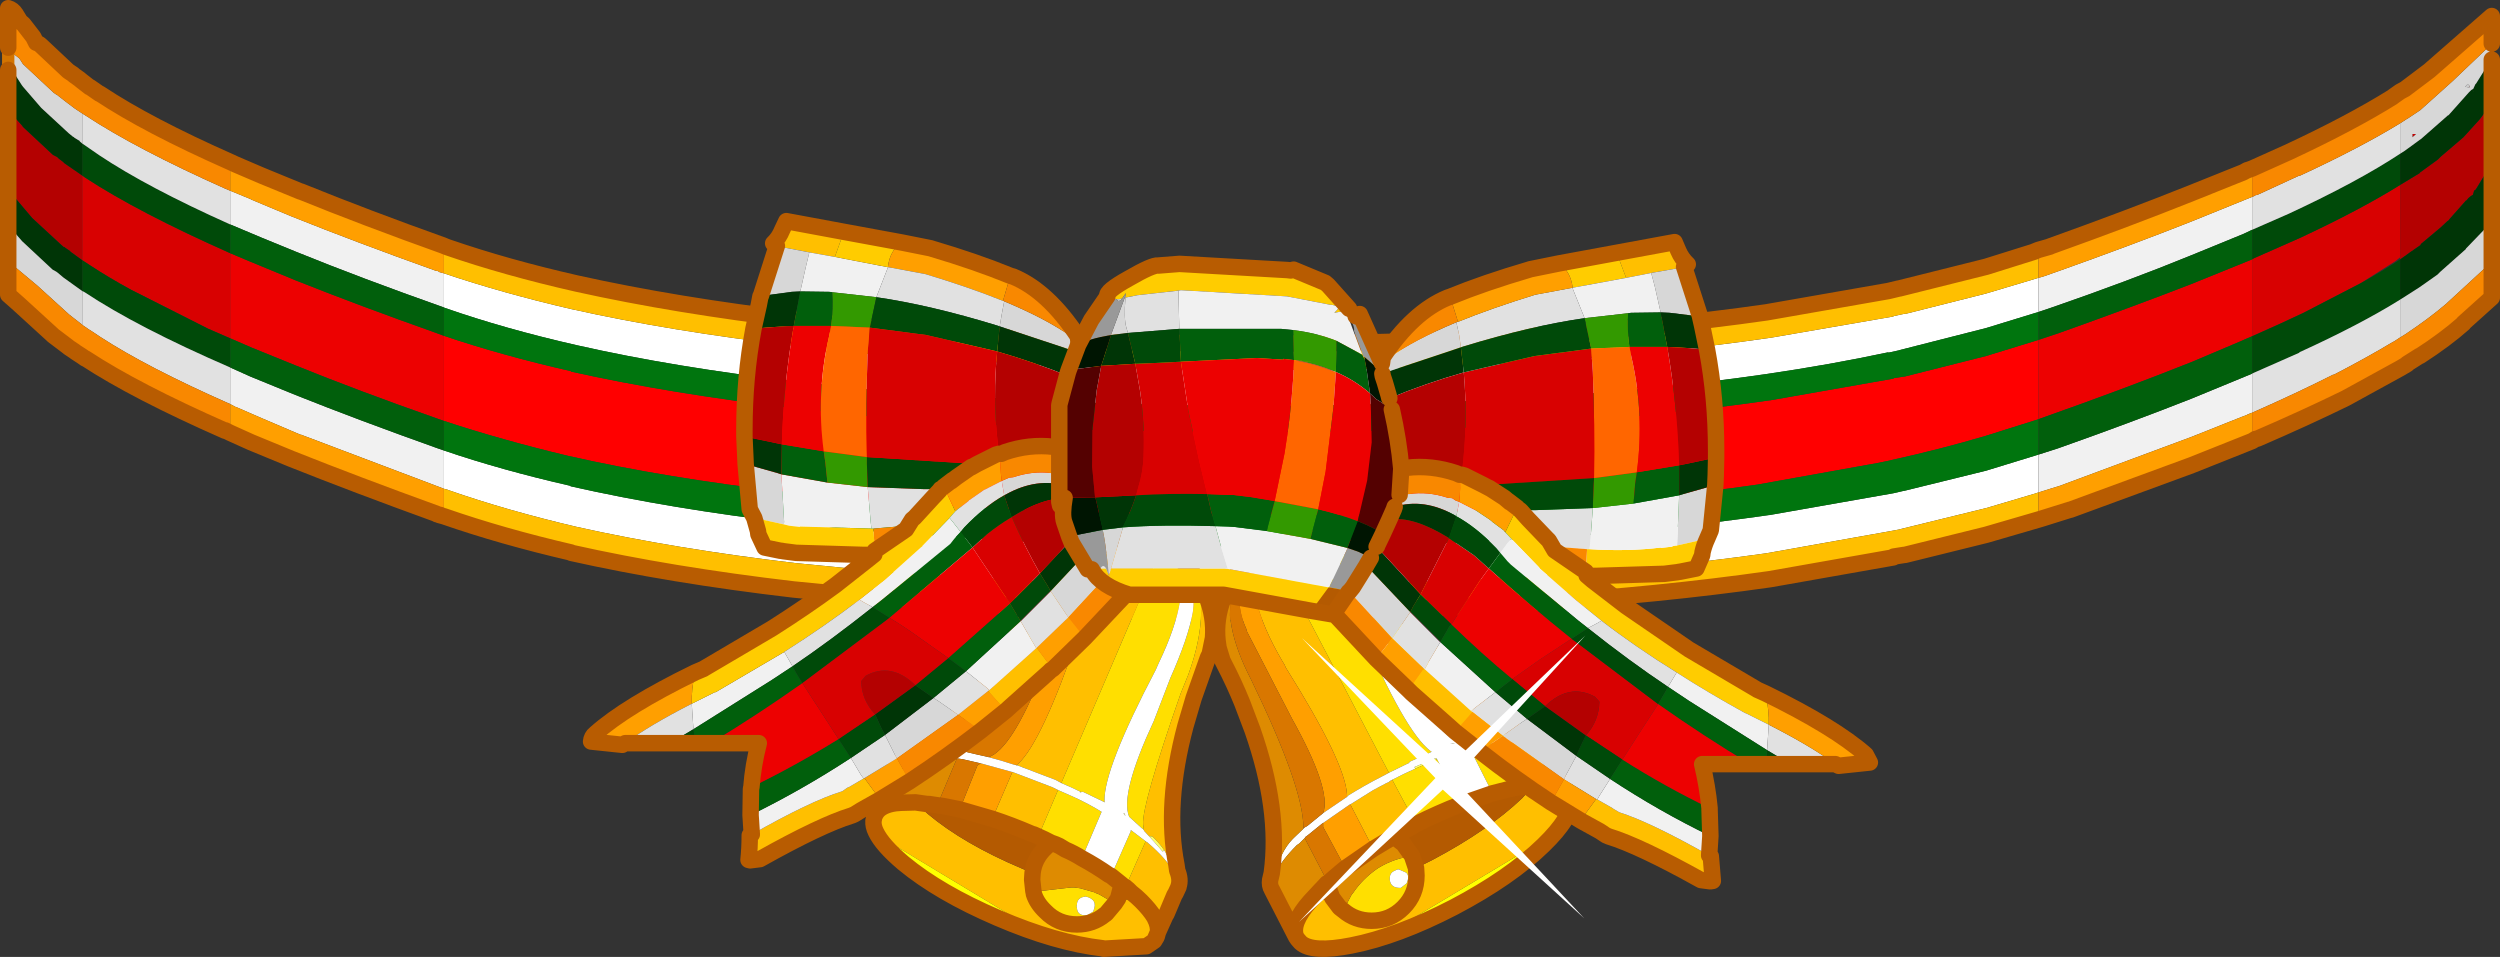 <?xml version="1.0" encoding="UTF-8" standalone="no"?>
<svg xmlns:xlink="http://www.w3.org/1999/xlink" height="116.4px" width="304.1px" xmlns="http://www.w3.org/2000/svg">
  <rect width="100%" height="100%" fill="#333333" stroke="none"/>
  <g transform="matrix(1.0, 0.0, 0.0, 1.0, 152.05, 60.85)">
    <path d="M-98.05 -27.6 Q-90.95 -25.2 -82.55 -23.25 -70.45 -20.55 -55.55 -18.8 L-47.45 -17.9 -47.4 -17.9 -43.6 -17.55 -25.5 -16.45 Q-13.8 -15.9 -0.8 -15.85 L0.5 -15.85 Q36.55 -15.85 63.2 -19.75 L63.25 -19.75 78.25 -22.35 78.3 -22.4 79.7 -22.7 79.65 -22.65 89.55 -25.15 95.9 -27.05 95.9 -22.9 89.55 -20.95 78.95 -18.25 79.0 -18.25 77.65 -17.95 77.65 -18.0 Q70.65 -16.5 62.8 -15.35 36.3 -11.5 0.5 -11.5 L-0.8 -11.5 Q-13.75 -11.55 -25.45 -12.1 L-43.45 -13.2 -47.15 -13.55 -55.2 -14.45 Q-69.9 -16.15 -81.85 -18.85 -90.65 -20.85 -97.95 -23.4 L-98.05 -23.45 -98.05 -27.6 M-98.05 -6.05 Q-91.0 -3.65 -82.65 -1.75 L-82.65 -1.7 Q-70.5 1.05 -55.6 2.8 L-47.5 3.65 -47.45 3.65 -43.45 3.95 -25.45 5.15 Q-13.8 5.6 -0.85 5.65 L0.5 5.65 Q36.55 5.65 63.15 1.8 L63.2 1.8 78.25 -0.85 79.55 -1.15 79.6 -1.15 89.55 -3.6 95.9 -5.55 95.9 -0.95 95.45 -0.8 89.55 0.95 78.95 3.55 79.0 3.55 77.65 3.8 62.8 6.45 Q36.05 10.25 0.5 10.35 L-1.0 10.35 Q-13.8 10.35 -25.35 9.9 L-25.4 9.9 -43.3 8.8 -47.15 8.45 -55.2 7.65 -55.25 7.65 Q-69.95 5.9 -81.85 3.25 -90.4 1.25 -97.55 -1.25 L-97.65 -1.3 -97.9 -1.35 -98.05 -1.4 -98.05 -6.05 M148.8 -49.75 L148.75 -49.7 148.8 -49.85 148.8 -49.75" fill="#ffffff" fill-rule="evenodd" stroke="none"/>
    <path d="M-98.05 -20.0 Q-90.95 -17.6 -82.6 -15.7 L-82.6 -15.65 Q-70.45 -12.95 -55.55 -11.2 L-47.45 -10.3 -47.4 -10.3 -43.45 -10.0 -25.45 -8.8 Q-13.75 -8.35 -0.8 -8.3 L0.5 -8.3 Q36.55 -8.3 63.2 -12.15 L63.25 -12.15 78.3 -14.8 78.3 -14.85 79.6 -15.05 79.65 -15.05 89.55 -17.55 95.9 -19.5 95.9 -9.85 89.55 -7.85 Q84.0 -6.2 77.85 -4.85 L77.9 -4.85 76.45 -4.55 61.7 -1.9 Q35.6 1.85 0.5 1.9 L-1.9 1.9 Q-14.25 1.85 -25.45 1.35 L-43.45 0.3 -48.25 -0.1 -56.3 -1.0 Q-71.05 -2.7 -82.95 -5.4 -91.1 -7.35 -98.05 -9.65 L-98.05 -20.0" fill="#ff0000" fill-rule="evenodd" stroke="none"/>
    <path d="M148.35 -50.4 L148.3 -50.2 147.8 -50.3 148.0 -50.5 148.1 -50.65 148.35 -50.4" fill="#cccccc" fill-rule="evenodd" stroke="none"/>
    <path d="M148.3 -50.2 L148.35 -50.4 148.35 -50.25 148.3 -50.2 M145.35 -47.6 L145.3 -47.55 145.35 -47.6 M141.85 -44.55 L141.4 -44.15 141.4 -44.55 141.85 -44.55 M150.65 -33.2 L150.7 -33.25 150.65 -33.2 M150.7 -29.5 L150.75 -29.5 150.65 -29.45 150.7 -29.5" fill="#c90101" fill-rule="evenodd" stroke="none"/>
    <path d="M-124.05 -37.65 L-121.5 -36.6 -121.55 -36.6 -116.65 -34.55 Q-108.8 -31.4 -99.0 -27.9 L-98.85 -27.9 -98.75 -27.85 -98.6 -27.75 -98.05 -27.6 -98.05 -23.45 Q-108.1 -27.0 -116.1 -30.25 L-120.25 -31.95 -124.05 -33.55 -124.05 -37.65 M95.9 -22.9 L95.9 -27.05 96.45 -27.2 98.3 -27.85 Q107.15 -31.0 114.5 -33.9 L121.9 -36.9 121.9 -32.9 120.85 -32.4 114.5 -29.8 Q106.8 -26.65 97.25 -23.35 L95.9 -22.9 M95.9 -0.95 L95.9 -5.55 98.25 -6.3 Q107.15 -9.45 114.5 -12.35 L121.9 -15.4 121.9 -10.65 121.5 -10.5 121.45 -10.45 121.35 -10.45 121.3 -10.4 120.8 -10.2 120.65 -10.15 114.5 -7.7 98.75 -1.85 98.8 -1.85 95.9 -0.95 M-124.05 -16.15 L-121.6 -15.05 -116.1 -12.8 Q-108.45 -9.75 -99.05 -6.4 L-98.05 -6.05 -98.05 -1.4 -115.5 -8.0 -115.45 -7.95 -120.25 -10.0 -123.35 -11.35 -123.4 -11.35 -124.05 -11.7 -124.05 -16.15" fill="#f1f1f1" fill-rule="evenodd" stroke="none"/>
    <path d="M95.9 -27.05 L89.55 -25.15 79.65 -22.65 79.7 -22.7 78.3 -22.4 78.25 -22.35 63.25 -19.75 63.2 -19.75 Q36.55 -15.85 0.5 -15.85 L-0.8 -15.85 Q-13.8 -15.9 -25.5 -16.45 L-43.6 -17.55 -47.4 -17.9 -47.45 -17.9 -55.55 -18.8 Q-70.45 -20.55 -82.55 -23.25 -90.95 -25.2 -98.05 -27.6 L-98.05 -30.95 -97.95 -30.9 -97.55 -30.75 Q-90.45 -28.3 -81.85 -26.35 -69.9 -23.7 -55.2 -21.95 L-47.15 -21.05 -43.3 -20.75 -25.35 -19.65 Q-13.7 -19.1 -0.8 -19.05 L0.5 -19.05 Q36.3 -19.05 62.8 -22.85 L77.65 -25.45 78.9 -25.75 78.95 -25.75 89.55 -28.4 95.45 -30.25 95.4 -30.25 95.9 -30.45 95.9 -27.05 M-98.05 -1.4 L-97.9 -1.35 -97.65 -1.3 -97.55 -1.25 Q-90.4 1.25 -81.85 3.25 -69.95 5.9 -55.25 7.65 L-55.2 7.65 -47.15 8.45 -43.3 8.8 -25.4 9.9 -25.35 9.9 Q-13.8 10.35 -1.0 10.35 L0.5 10.35 Q36.05 10.25 62.8 6.45 L77.65 3.8 79.0 3.55 78.95 3.55 89.55 0.95 95.45 -0.8 95.9 -0.95 95.9 2.35 89.55 4.2 79.65 6.65 79.55 6.65 78.3 6.85 78.25 6.95 63.25 9.6 Q36.35 13.45 0.5 13.55 L-1.0 13.55 Q-13.9 13.55 -25.5 13.1 L-43.6 11.95 -47.4 11.65 -55.55 10.85 Q-70.5 9.1 -82.55 6.4 L-82.6 6.35 Q-91.0 4.4 -98.05 1.95 L-98.05 -1.4" fill="#ffbf00" fill-rule="evenodd" stroke="none"/>
    <path d="M-98.05 -23.45 L-97.95 -23.4 Q-90.65 -20.85 -81.85 -18.85 -69.9 -16.15 -55.2 -14.45 L-47.15 -13.55 -43.45 -13.2 -25.45 -12.1 Q-13.75 -11.55 -0.8 -11.5 L0.5 -11.5 Q36.3 -11.5 62.8 -15.35 70.65 -16.5 77.65 -18.0 L77.65 -17.95 79.0 -18.25 78.95 -18.25 89.55 -20.95 95.9 -22.9 95.9 -19.5 89.55 -17.55 79.65 -15.05 79.6 -15.05 78.3 -14.85 78.3 -14.8 63.25 -12.15 63.2 -12.15 Q36.55 -8.3 0.5 -8.3 L-0.8 -8.3 Q-13.75 -8.35 -25.45 -8.8 L-43.45 -10.0 -47.4 -10.3 -47.45 -10.3 -55.55 -11.2 Q-70.45 -12.95 -82.6 -15.65 L-82.6 -15.7 Q-90.95 -17.6 -98.05 -20.0 L-98.05 -23.45 M-98.05 -9.65 Q-91.1 -7.35 -82.95 -5.4 -71.05 -2.7 -56.3 -1.0 L-48.25 -0.1 -43.45 0.3 -25.45 1.35 Q-14.25 1.85 -1.9 1.9 L0.5 1.9 Q35.6 1.85 61.7 -1.9 L76.45 -4.55 77.9 -4.85 77.85 -4.85 Q84.0 -6.2 89.55 -7.85 L95.9 -9.85 95.9 -5.55 89.55 -3.6 79.6 -1.15 79.55 -1.15 78.25 -0.85 63.2 1.8 63.15 1.8 Q36.55 5.65 0.5 5.65 L-0.85 5.65 Q-13.8 5.6 -25.45 5.15 L-43.45 3.95 -47.45 3.65 -47.5 3.65 -55.6 2.8 Q-70.5 1.05 -82.65 -1.7 L-82.65 -1.75 Q-91.0 -3.65 -98.05 -6.05 L-98.05 -9.65" fill="#00750e" fill-rule="evenodd" stroke="none"/>
    <path d="M121.9 -19.95 L121.9 -29.3 122.15 -29.45 127.7 -31.9 Q135.0 -35.3 139.9 -38.35 L139.9 -29.55 139.35 -29.1 135.1 -26.4 128.15 -22.8 125.25 -21.45 121.9 -19.95 M-142.05 -39.5 L-141.7 -39.25 Q-135.3 -35.05 -124.05 -30.05 L-124.05 -19.7 -126.7 -20.85 -136.1 -25.6 Q-138.85 -27.1 -141.05 -28.55 L-142.05 -29.2 -142.05 -39.5" fill="#d80101" fill-rule="evenodd" stroke="none"/>
    <path d="M95.9 -9.85 L95.9 -19.5 98.3 -20.3 Q107.15 -23.45 114.5 -26.3 L121.9 -29.3 121.9 -19.95 119.7 -19.0 114.5 -16.8 Q106.35 -13.55 96.15 -9.95 L95.9 -9.85 M-124.05 -30.05 L-121.55 -29.0 -116.1 -26.75 Q-108.45 -23.7 -99.0 -20.35 L-98.05 -20.0 -98.05 -9.65 -99.05 -10.0 Q-108.45 -13.3 -116.1 -16.4 L-121.4 -18.55 -124.05 -19.7 -124.05 -30.05" fill="#ed0101" fill-rule="evenodd" stroke="none"/>
    <path d="M139.9 -29.55 L139.9 -38.35 142.3 -39.8 142.3 -39.85 144.5 -41.45 144.85 -41.8 147.6 -44.15 149.55 -46.3 149.75 -46.55 150.5 -47.6 150.5 -47.3 150.6 -47.35 150.85 -47.6 151.05 -47.95 151.05 -40.75 150.65 -40.35 150.6 -40.25 149.1 -37.8 148.95 -37.7 148.9 -37.65 148.75 -37.15 148.5 -37.0 148.2 -36.75 147.95 -36.45 147.9 -36.45 145.95 -34.25 145.75 -34.0 145.7 -34.0 144.85 -33.2 142.4 -31.15 142.4 -31.05 142.25 -30.95 141.45 -30.4 141.35 -30.3 141.3 -30.3 140.4 -29.65 139.9 -29.3 139.9 -29.55 M-151.05 -37.9 L-151.05 -47.45 -149.3 -45.5 -149.3 -45.45 -145.6 -42.0 -145.1 -41.75 -145.0 -41.65 -144.9 -41.55 -144.3 -41.1 -144.3 -41.05 -142.05 -39.5 -142.05 -29.2 -143.5 -30.25 -143.5 -30.3 -144.1 -30.7 -144.2 -30.8 -144.3 -30.8 -144.8 -31.25 -148.1 -34.3 -148.15 -34.35 -150.35 -36.95 -150.5 -37.1 -150.55 -37.1 -151.05 -37.9 M145.65 -34.45 L145.7 -34.45 145.7 -34.5 145.65 -34.45 M147.65 -36.6 L147.7 -36.65 147.65 -36.6" fill="#b40101" fill-rule="evenodd" stroke="none"/>
    <path d="M-124.05 -33.55 L-120.25 -31.95 -116.1 -30.25 Q-108.1 -27.0 -98.05 -23.45 L-98.05 -20.0 -99.0 -20.35 Q-108.45 -23.7 -116.1 -26.75 L-121.55 -29.0 -124.05 -30.05 -124.05 -33.55 M95.9 -19.5 L95.9 -22.9 97.25 -23.35 Q106.8 -26.65 114.5 -29.8 L120.85 -32.4 121.9 -32.9 121.9 -29.3 114.5 -26.3 Q107.15 -23.45 98.3 -20.3 L95.9 -19.5 M95.9 -5.55 L95.9 -9.85 96.15 -9.95 Q106.35 -13.55 114.5 -16.8 L119.7 -19.0 121.9 -19.95 121.9 -15.4 114.5 -12.35 Q107.15 -9.45 98.25 -6.3 L95.9 -5.55 M-124.05 -19.7 L-121.4 -18.55 -116.1 -16.4 Q-108.45 -13.3 -99.05 -10.0 L-98.05 -9.65 -98.05 -6.05 -99.05 -6.4 Q-108.45 -9.75 -116.1 -12.8 L-121.6 -15.05 -124.05 -16.15 -124.05 -19.7" fill="#015f0c" fill-rule="evenodd" stroke="none"/>
    <path d="M121.9 -29.3 L121.9 -32.9 Q124.2 -33.9 126.35 -34.85 134.75 -38.75 139.9 -42.15 L139.9 -38.35 Q135.0 -35.3 127.7 -31.9 L122.15 -29.45 121.9 -29.3 M121.9 -15.4 L121.9 -19.95 125.25 -21.45 128.15 -22.8 135.1 -26.4 Q137.8 -27.9 139.9 -29.3 L139.9 -24.4 Q135.0 -21.35 127.65 -18.0 L127.65 -17.95 122.1 -15.5 121.9 -15.4 M-124.05 -19.7 L-124.05 -16.15 Q-135.35 -21.05 -141.75 -25.3 L-142.05 -25.45 -142.05 -29.2 -141.05 -28.55 Q-138.85 -27.1 -136.1 -25.6 L-126.7 -20.85 -124.05 -19.7 M-124.05 -33.55 L-124.05 -30.05 Q-135.3 -35.05 -141.7 -39.25 L-142.05 -39.5 -142.05 -43.4 -139.95 -41.95 Q-134.1 -38.05 -124.05 -33.55" fill="#004a09" fill-rule="evenodd" stroke="none"/>
    <path d="M139.9 -38.35 L139.9 -42.15 140.45 -42.5 142.3 -43.85 142.45 -43.95 145.75 -46.85 145.75 -46.8 145.8 -46.85 148.25 -49.6 148.55 -49.9 148.8 -50.05 149.05 -50.6 149.15 -50.7 150.65 -53.1 151.05 -53.6 151.05 -47.95 150.85 -47.6 150.6 -47.35 150.5 -47.3 150.5 -47.6 149.75 -46.55 149.55 -46.3 147.6 -44.15 144.85 -41.8 144.5 -41.45 142.3 -39.85 142.3 -39.8 139.9 -38.35 M-151.05 -33.45 L-151.05 -37.9 -150.55 -37.1 -150.5 -37.1 -150.35 -36.95 -148.15 -34.35 -148.1 -34.3 -144.8 -31.25 -144.3 -30.8 -144.2 -30.8 -144.1 -30.7 -143.5 -30.3 -143.5 -30.25 -142.05 -29.2 -142.05 -25.45 -144.35 -27.1 -145.0 -27.65 -145.2 -27.8 -145.65 -28.05 -149.35 -31.5 -151.05 -33.45 M-151.05 -47.45 L-151.05 -52.35 -150.2 -51.75 -149.4 -50.5 -149.25 -50.3 -147.05 -47.75 -147.0 -47.7 -143.7 -44.65 -143.15 -44.2 -143.1 -44.2 -143.0 -44.1 -142.35 -43.7 -142.35 -43.65 -142.05 -43.4 -142.05 -39.5 -144.3 -41.05 -144.3 -41.1 -144.9 -41.55 -145.0 -41.65 -145.1 -41.75 -145.6 -42.0 -149.3 -45.45 -149.3 -45.5 -151.05 -47.45 M151.05 -40.75 L151.05 -34.05 150.75 -33.65 150.55 -33.4 150.5 -33.3 147.9 -30.6 147.9 -30.55 144.8 -27.8 144.45 -27.45 142.25 -25.9 139.9 -24.4 139.9 -29.3 140.4 -29.65 141.3 -30.3 141.35 -30.3 141.45 -30.4 142.25 -30.95 142.4 -31.05 142.4 -31.15 144.85 -33.2 145.7 -34.0 145.7 -33.95 145.75 -34.0 145.95 -34.25 147.9 -36.45 147.95 -36.45 148.2 -36.75 148.5 -37.0 148.75 -37.15 148.9 -37.65 148.95 -37.7 149.1 -37.8 150.6 -40.25 150.65 -40.35 151.05 -40.75 M148.8 -49.75 L148.8 -49.85 148.75 -49.7 148.8 -49.75 M148.7 -36.8 L148.75 -36.85 148.75 -36.95 148.7 -36.8" fill="#003506" fill-rule="evenodd" stroke="none"/>
    <path d="M-124.05 -37.65 L-124.05 -33.55 Q-134.1 -38.05 -139.95 -41.95 L-142.05 -43.4 -142.05 -47.05 -141.65 -46.8 Q-135.5 -42.75 -124.65 -37.9 L-124.05 -37.65 M139.9 -42.15 Q134.75 -38.75 126.35 -34.85 124.2 -33.9 121.9 -32.9 L121.9 -36.9 122.15 -37.0 122.3 -37.1 122.55 -37.15 127.65 -39.5 127.65 -39.45 Q135.0 -42.85 139.9 -45.85 L139.9 -42.15 M121.9 -10.65 L121.9 -15.4 122.1 -15.5 127.65 -17.95 127.65 -18.0 Q135.0 -21.35 139.9 -24.4 L139.9 -19.8 139.05 -19.25 139.1 -19.3 Q135.85 -17.35 131.8 -15.25 L131.8 -15.3 Q127.35 -13.05 121.9 -10.65 M-142.05 -25.45 L-141.75 -25.3 Q-135.35 -21.05 -124.05 -16.15 L-124.05 -11.7 Q-134.15 -16.15 -139.9 -19.9 L-141.1 -20.7 -141.2 -20.75 -141.85 -21.2 -141.8 -21.15 -142.05 -21.35 -142.05 -25.45" fill="#e1e1e1" fill-rule="evenodd" stroke="none"/>
    <path d="M139.9 -45.85 L140.75 -46.4 140.85 -46.45 142.2 -47.35 142.35 -47.45 146.25 -50.95 150.4 -54.9 151.05 -55.55 151.05 -53.6 150.65 -53.1 149.15 -50.7 149.05 -50.6 148.8 -50.05 148.55 -49.9 148.25 -49.6 145.8 -46.85 145.75 -46.8 145.75 -46.85 142.45 -43.95 142.3 -43.85 140.45 -42.5 139.9 -42.15 139.9 -45.85 M-151.05 -28.8 L-151.05 -33.45 -149.35 -31.5 -145.65 -28.05 -145.2 -27.8 -145.0 -27.65 -144.35 -27.1 -142.05 -25.45 -142.05 -21.35 -143.65 -22.6 -147.5 -26.1 -150.25 -28.4 -151.05 -28.8 M-151.05 -52.35 L-151.05 -55.05 -150.35 -54.25 -149.7 -53.75 -149.25 -53.05 -145.5 -49.55 -145.2 -49.35 -145.1 -49.3 -144.85 -49.1 -144.2 -48.6 -144.35 -48.7 -142.95 -47.65 -142.05 -47.05 -142.05 -43.4 -142.35 -43.65 -142.35 -43.7 -143.0 -44.1 -143.1 -44.2 -143.15 -44.2 -143.7 -44.65 -147.0 -47.7 -147.05 -47.75 -149.25 -50.3 -149.4 -50.5 -150.2 -51.75 -151.05 -52.35 M151.05 -34.05 L151.05 -28.8 150.5 -28.5 145.45 -23.85 Q143.4 -22.1 140.55 -20.2 L139.9 -19.8 139.9 -24.4 142.25 -25.9 144.45 -27.45 144.8 -27.8 147.9 -30.55 147.9 -30.6 150.5 -33.3 150.55 -33.4 150.75 -33.65 151.05 -34.05 M148.3 -50.2 L148.35 -50.25 148.35 -50.4 148.1 -50.65 148.0 -50.5 147.8 -50.3 148.3 -50.2 M141.85 -44.55 L141.4 -44.55 141.4 -44.15 141.85 -44.55 M145.35 -47.6 L145.3 -47.55 145.35 -47.6 M150.65 -33.2 L150.7 -33.25 150.65 -33.2 M150.7 -29.5 L150.65 -29.45 150.75 -29.5 150.7 -29.5" fill="#d7d7d7" fill-rule="evenodd" stroke="none"/>
    <path d="M95.9 -27.05 L95.9 -30.45 97.3 -30.85 97.25 -30.85 Q106.75 -34.25 114.5 -37.35 L120.85 -39.9 121.3 -40.15 121.35 -40.15 121.9 -40.35 121.9 -36.9 114.5 -33.9 Q107.15 -31.0 98.3 -27.85 L96.45 -27.2 95.9 -27.05 M-98.05 -30.95 L-98.05 -27.6 -98.6 -27.75 -98.75 -27.85 -98.85 -27.9 -99.0 -27.9 Q-108.8 -31.4 -116.65 -34.55 L-121.55 -36.6 -121.5 -36.6 -124.05 -37.65 -124.05 -41.15 -123.4 -40.85 -120.25 -39.5 -115.5 -37.55 -115.45 -37.55 Q-107.7 -34.4 -98.05 -30.95 M-98.05 1.95 L-98.6 1.8 -98.45 1.8 -98.9 1.7 -98.95 1.65 Q-108.75 -1.9 -116.65 -5.05 L-121.5 -7.05 -124.05 -8.2 -124.05 -11.7 -123.4 -11.35 -123.35 -11.35 -120.25 -10.0 -115.45 -7.95 -115.5 -8.0 -98.05 -1.4 -98.05 1.95 M121.9 -7.2 L114.5 -4.25 99.8 1.15 99.75 1.15 96.4 2.2 95.9 2.35 95.9 -0.95 98.8 -1.85 98.75 -1.85 114.5 -7.7 120.65 -10.15 120.8 -10.2 121.3 -10.4 121.35 -10.45 121.45 -10.45 121.5 -10.5 121.9 -10.65 121.9 -7.2" fill="#ff9f00" fill-rule="evenodd" stroke="none"/>
    <path d="M121.9 -36.9 L121.9 -40.35 126.35 -42.35 Q133.95 -45.9 139.0 -49.05 L139.05 -49.1 139.9 -49.7 140.55 -50.05 140.6 -50.1 143.45 -52.25 151.05 -58.9 151.05 -55.55 150.4 -54.9 146.25 -50.95 142.35 -47.45 142.2 -47.35 140.85 -46.45 140.75 -46.4 139.9 -45.85 Q135.0 -42.85 127.65 -39.45 L127.65 -39.5 122.55 -37.15 122.3 -37.1 122.15 -37.0 121.9 -36.9 M-124.05 -8.2 L-124.65 -8.5 -124.65 -8.45 Q-135.55 -13.25 -141.65 -17.25 L-141.7 -17.25 -142.05 -17.5 -142.9 -18.05 -142.95 -18.1 -143.7 -18.6 -143.75 -18.65 -145.6 -20.05 -145.7 -20.15 -149.75 -23.85 -151.05 -25.0 -151.05 -28.8 -150.25 -28.4 -147.5 -26.1 -143.65 -22.6 -142.05 -21.35 -141.8 -21.15 -141.85 -21.2 -141.2 -20.75 -141.1 -20.7 -139.9 -19.9 Q-134.15 -16.15 -124.05 -11.7 L-124.05 -8.2 M-151.05 -55.05 L-151.05 -59.85 Q-150.5 -59.7 -150.15 -59.15 L-149.6 -58.25 -149.2 -57.9 -148.0 -56.35 -147.65 -55.65 Q-147.3 -55.55 -147.05 -55.3 L-143.75 -52.2 -143.15 -51.8 -143.05 -51.7 -142.35 -51.2 -142.3 -51.15 -142.05 -50.95 -141.15 -50.25 -141.1 -50.25 -139.95 -49.45 -139.9 -49.45 Q-134.1 -45.6 -124.05 -41.15 L-124.05 -37.65 -124.65 -37.9 Q-135.5 -42.75 -141.65 -46.8 L-142.05 -47.05 -142.95 -47.65 -144.35 -48.7 -144.2 -48.6 -144.85 -49.1 -145.1 -49.3 -145.2 -49.35 -145.5 -49.55 -149.25 -53.05 -149.7 -53.75 -150.35 -54.25 -151.05 -55.05 M151.05 -28.8 L151.05 -24.65 147.6 -21.55 147.6 -21.5 Q145.4 -19.55 142.3 -17.55 L142.25 -17.55 140.75 -16.6 140.75 -16.55 139.9 -16.05 133.25 -12.4 Q128.45 -10.05 122.55 -7.5 L122.3 -7.45 122.15 -7.35 121.9 -7.2 121.9 -10.65 Q127.35 -13.05 131.8 -15.3 L131.8 -15.25 Q135.85 -17.35 139.1 -19.3 L139.05 -19.25 139.9 -19.8 140.55 -20.2 Q143.4 -22.1 145.45 -23.85 L150.5 -28.5 151.05 -28.8" fill="#f98800" fill-rule="evenodd" stroke="none"/>
    <path d="M-151.05 -52.35 L-151.05 -55.05" fill="none" stroke="#d37401" stroke-linecap="round" stroke-linejoin="round" stroke-width="1.5"/>
    <path d="M95.9 -30.45 L95.4 -30.25 95.45 -30.25 89.55 -28.4 78.95 -25.75 78.9 -25.75 77.65 -25.45 62.8 -22.85 Q36.3 -19.05 0.5 -19.05 L-0.8 -19.05 Q-13.7 -19.1 -25.35 -19.65 L-43.3 -20.75 -47.15 -21.05 -55.2 -21.95 Q-69.9 -23.7 -81.85 -26.35 -90.45 -28.3 -97.55 -30.75 L-97.95 -30.9 -98.05 -30.95 Q-107.7 -34.4 -115.45 -37.55 L-115.5 -37.55 -120.25 -39.5 -123.4 -40.85 -124.05 -41.15 Q-134.1 -45.6 -139.9 -49.45 L-139.95 -49.45 -141.1 -50.25 -141.15 -50.25 -142.05 -50.95 -142.3 -51.15 -142.35 -51.2 -143.05 -51.7 -143.15 -51.8 -143.75 -52.2 -147.05 -55.3 Q-147.3 -55.55 -147.65 -55.65 L-148.0 -56.35 -149.2 -57.9 -149.6 -58.25 -150.15 -59.15 Q-150.5 -59.7 -151.05 -59.85 L-151.05 -55.05 M121.9 -40.35 L121.35 -40.15 121.3 -40.15 120.85 -39.9 114.5 -37.35 Q106.75 -34.25 97.25 -30.85 L97.3 -30.85 95.9 -30.45 M151.05 -55.55 L151.05 -58.9 143.45 -52.25 140.6 -50.1 140.55 -50.05 139.9 -49.7 139.05 -49.1 139.0 -49.05 Q133.95 -45.9 126.35 -42.35 L121.9 -40.35 M151.05 -47.95 L151.05 -53.6 M95.9 2.35 L89.55 4.2 79.65 6.65 79.55 6.65 78.3 6.85 78.25 6.95 63.25 9.6 Q36.35 13.45 0.5 13.55 L-1.0 13.55 Q-13.9 13.55 -25.5 13.1 L-43.6 11.95 -47.4 11.65 -55.55 10.85 Q-70.5 9.1 -82.55 6.4 L-82.6 6.35 Q-91.0 4.4 -98.05 1.95 L-98.6 1.8 -98.45 1.8 -98.9 1.7 -98.95 1.65 Q-108.75 -1.9 -116.65 -5.05 L-121.5 -7.05 -124.05 -8.2 -124.65 -8.5 -124.65 -8.45 Q-135.55 -13.25 -141.65 -17.25 L-141.7 -17.25 -142.05 -17.5 -142.9 -18.05 -142.95 -18.1 -143.7 -18.6 -143.75 -18.65 -145.6 -20.05 -145.7 -20.15 -149.75 -23.85 -151.05 -25.0 -151.05 -28.8 -151.05 -33.45 -151.05 -37.9 -151.05 -47.45 -151.05 -52.35 M151.05 -47.95 L151.05 -40.75 151.05 -34.05 151.05 -28.8 151.05 -24.65 147.6 -21.55 147.6 -21.5 Q145.4 -19.55 142.3 -17.55 L142.25 -17.55 140.75 -16.6 140.75 -16.55 139.9 -16.05 133.25 -12.4 Q128.45 -10.05 122.55 -7.5 L122.3 -7.45 122.15 -7.35 121.9 -7.2 114.5 -4.25 99.8 1.15 99.75 1.15 96.4 2.2 95.9 2.35" fill="none" stroke="#b85c01" stroke-linecap="round" stroke-linejoin="round" stroke-width="2.0"/>
    <path d="M7.6 4.7 L10.45 5.2 Q14.05 6.3 16.15 9.25 L16.35 9.75 19.05 14.2 21.05 17.1 Q27.15 25.5 34.05 29.0 L34.3 29.05 Q35.3 29.3 35.65 30.1 L36.35 31.4 38.4 35.5 Q37.4 34.45 34.55 34.65 37.4 34.45 38.4 35.5 L38.95 36.5 38.95 36.6 Q39.2 38.55 35.7 41.95 31.65 45.9 24.8 49.5 17.95 53.05 12.35 54.15 7.55 55.1 6.15 53.8 L5.8 53.4 5.7 53.25 5.6 53.1 Q4.95 51.45 7.3 48.8 L9.75 48.45 10.0 48.35 10.9 49.55 11.35 49.9 Q12.8 51.15 14.8 51.15 17.05 51.15 18.65 49.55 20.25 47.95 20.25 45.65 L20.2 44.75 22.2 43.75 Q29.0 40.15 33.1 36.25 L34.55 34.65 32.1 35.0 31.7 35.1 31.65 35.1 28.85 29.65 29.0 29.65 29.1 29.6 33.95 29.4 34.1 29.45 34.3 29.5 34.15 29.35 34.0 29.3 32.7 28.85 31.15 28.6 28.95 28.7 Q28.6 28.7 28.65 29.0 L27.75 29.05 27.15 28.65 Q25.15 27.35 17.7 15.1 L16.4 12.85 Q12.45 6.25 7.6 4.7 M0.85 6.65 Q1.25 6.35 1.8 6.1 L2.0 5.95 2.55 5.7 16.9 33.15 16.35 33.45 16.15 33.55 Q13.9 34.7 11.9 35.95 L11.8 36.1 11.8 35.8 Q11.6 31.9 4.35 20.35 L4.2 20.0 3.95 19.6 Q-0.85 11.4 0.95 6.8 L0.85 6.65 M12.2 37.0 L15.0 35.25 16.6 34.4 16.85 34.3 Q17.05 34.1 17.3 34.0 L20.2 39.4 19.65 39.75 19.45 39.85 17.55 40.9 17.5 40.9 15.0 42.4 12.2 37.0 M11.7 36.15 L11.7 36.0 11.7 36.15 M-45.55 38.2 L-45.5 38.1 Q-44.9 37.1 -43.1 36.85 L-42.45 36.8 -40.7 36.75 -39.2 38.15 Q-34.85 41.8 -27.75 44.8 L-26.45 45.35 -26.5 46.15 -26.35 47.55 -26.3 47.75 -26.3 47.85 Q-25.95 49.0 -24.9 50.0 -23.35 51.6 -21.05 51.6 -19.1 51.6 -17.65 50.4 L-17.5 50.3 -17.25 50.0 -16.45 49.05 -16.05 48.45 -14.95 48.6 -13.25 48.75 Q-12.2 49.8 -11.65 50.7 L-11.6 50.8 Q-11.1 51.75 -11.2 52.55 -11.1 51.75 -11.6 50.8 L-11.65 50.7 Q-12.2 49.8 -13.25 48.75 -13.8 48.2 -14.45 47.7 L-14.8 47.35 -15.1 47.1 -15.15 47.1 -15.15 47.05 -12.7 41.5 -12.6 41.55 -12.5 41.6 Q-10.05 43.7 -9.3 45.25 L-9.2 45.4 -9.15 45.55 -9.05 45.4 -9.05 45.35 -10.3 42.8 -10.45 42.55 Q-11.15 41.55 -11.9 40.9 L-12.3 40.85 -12.9 40.2 -13.0 39.45 Q-13.2 37.15 -8.45 23.55 L-7.5 21.2 Q-6.0 17.05 -5.95 13.75 -5.9 11.4 -6.6 9.45 L-6.7 9.15 -6.6 9.3 Q-5.85 10.35 -5.3 11.7 -4.3 14.2 -4.5 16.75 L-4.9 18.7 -5.1 19.1 -6.85 24.05 -7.85 27.45 Q-10.4 37.0 -8.95 44.35 L-8.85 45.05 Q-8.4 46.15 -8.7 47.0 L-8.7 47.05 -9.05 47.8 -9.2 48.05 -10.15 50.3 -10.3 50.55 -11.2 52.55 -11.65 53.6 -12.6 54.25 -17.8 54.55 -17.9 54.5 Q-23.6 53.85 -30.7 50.8 -37.8 47.75 -42.15 44.15 -44.75 41.95 -45.5 40.35 -45.85 39.65 -45.8 39.0 L-45.7 38.5 -45.65 38.35 -45.55 38.2 M-12.5 5.15 L-11.45 5.5 -11.25 5.6 -10.7 5.8 -22.95 34.4 -23.5 34.1 -23.7 34.0 -28.3 32.25 -28.45 32.25 -28.2 32.05 Q-25.35 29.45 -20.9 16.5 L-20.8 16.2 -20.65 15.75 Q-17.3 6.75 -12.55 5.3 L-12.5 5.15 M-28.6 32.2 L-28.5 32.15 -28.5 32.2 -28.6 32.2 M-31.35 38.75 L-28.9 33.05 -24.05 34.9 -23.85 35.0 -23.35 35.25 -25.75 40.9 -26.3 40.65 -26.5 40.6 Q-29.05 39.5 -31.35 38.75 M-28.3 51.25 L-28.1 51.1 -43.2 42.0 Q-44.35 41.2 -44.15 41.55 L-41.3 43.95 Q-38.7 46.05 -32.2 49.4 L-29.55 50.75 -28.7 51.2 -28.3 51.25 M33.75 42.5 L18.65 51.55 Q18.6 51.7 18.85 51.7 L19.2 51.65 20.1 51.25 22.75 49.85 Q29.2 46.5 31.85 44.45 L34.65 42.0 Q34.8 41.7 33.75 42.5" fill="#ffbf00" fill-rule="evenodd" stroke="none"/>
    <path d="M0.4 6.95 L0.85 6.65 0.95 6.8 Q-0.85 11.4 3.95 19.6 L4.2 20.0 4.35 20.35 Q11.6 31.9 11.8 35.8 L11.8 36.1 11.7 36.15 8.9 38.05 Q9.95 35.25 5.1 26.55 L-0.35 16.0 -0.45 15.65 Q-2.35 11.5 0.1 7.55 L0.3 7.35 0.4 6.95 M8.9 39.25 L12.15 37.0 12.2 37.0 15.0 42.4 11.6 44.75 8.9 39.75 8.9 39.25 M11.7 36.15 L11.7 36.0 11.7 36.15 M-12.5 5.15 L-12.55 5.3 Q-17.3 6.75 -20.65 15.75 L-20.8 16.2 -20.9 16.5 Q-25.35 29.45 -28.2 32.05 L-28.45 32.25 -28.5 32.2 -28.5 32.15 -28.6 32.2 Q-30.25 31.65 -31.8 31.25 -29.0 30.3 -25.3 21.05 L-20.45 10.15 -20.35 9.85 Q-18.3 5.7 -13.7 5.15 L-13.35 5.2 -13.0 4.95 -12.55 5.05 -12.5 5.15 M-35.3 37.6 L-33.15 32.25 -32.75 32.0 -28.95 33.05 -28.9 33.05 -31.35 38.75 -35.3 37.6" fill="#ff9f00" fill-rule="evenodd" stroke="none"/>
    <path d="M-0.1 7.35 L0.15 7.2 0.4 6.95 0.3 7.35 0.1 7.55 -0.1 7.35 M6.5 39.95 L6.5 39.85 6.65 39.8 6.5 39.95 M10.0 48.35 L9.75 48.45 7.3 48.8 8.6 47.4 8.75 47.25 9.35 46.6 10.0 48.35 M-13.25 48.75 L-14.95 48.6 -16.05 48.45 -15.7 47.1 -15.65 46.7 -15.35 46.95 -15.15 47.05 -15.15 47.1 -15.1 47.1 -14.8 47.35 -14.45 47.7 Q-13.8 48.2 -13.25 48.75" fill="#c27901" fill-rule="evenodd" stroke="none"/>
    <path d="M19.3 32.0 L19.25 32.0 19.3 32.0 M20.1 32.65 L20.0 32.45 22.65 31.35 22.75 31.5 20.1 32.65 M33.95 29.4 L34.0 29.3 34.15 29.35 34.3 29.5 34.1 29.45 33.95 29.4 M31.15 28.6 L31.15 28.85 31.1 28.85 28.65 29.0 Q28.6 28.7 28.95 28.7 L31.15 28.6 M24.65 29.55 L24.95 29.65 24.6 29.6 24.35 29.65 24.65 29.55 M-41.1 31.4 L-41.35 31.5 -41.45 31.45 -41.15 31.3 -41.1 31.4 M-12.3 40.85 L-11.9 40.9 Q-11.15 41.55 -10.45 42.55 L-10.6 42.75 -10.65 42.7 -11.7 41.5 -12.3 40.85 M-9.05 45.35 L-9.05 45.4 -9.15 45.55 -9.2 45.4 -9.05 45.35 M-12.6 41.55 L-12.7 41.5 -12.8 41.4 -12.6 41.55 M-20.5 35.5 L-20.7 35.55 -20.65 35.45 -20.5 35.5 M-15.4 38.1 L-15.25 38.1 -15.15 38.4 -15.4 38.1" fill="#ffff66" fill-rule="evenodd" stroke="none"/>
    <path d="M5.4 4.8 L6.7 4.65 7.35 4.65 7.6 4.7 Q12.45 6.25 16.4 12.85 L17.7 15.1 Q25.15 27.35 27.15 28.65 L27.75 29.05 27.7 29.05 27.45 29.05 25.4 29.35 Q22.45 28.5 18.15 19.7 L15.4 14.95 Q12.95 10.0 10.9 7.7 8.85 5.4 5.4 4.8 M2.55 5.7 Q3.4 5.3 4.35 5.0 9.1 6.2 13.1 14.8 L13.3 15.25 13.45 15.55 Q18.85 28.15 21.95 30.5 L22.1 30.6 19.45 31.8 19.4 31.9 19.35 31.9 19.3 32.0 19.25 32.0 16.9 33.15 2.55 5.7 M17.3 34.0 Q18.75 33.25 20.1 32.65 L22.75 31.5 25.6 37.0 Q23.0 38.0 20.2 39.4 L17.3 34.0 M29.5 35.65 L26.8 30.3 26.65 30.2 26.75 30.2 28.85 29.65 31.65 35.1 29.5 35.65 M20.2 44.75 L20.25 45.65 Q20.25 47.95 18.65 49.55 17.05 51.15 14.8 51.15 12.8 51.15 11.35 49.9 L12.35 48.0 12.55 47.75 Q13.7 46.05 15.5 44.8 17.0 43.85 18.75 43.45 L19.7 43.25 20.2 44.75 M-16.45 49.05 L-17.25 50.0 -17.5 50.3 -17.65 50.4 Q-19.1 51.6 -21.05 51.6 -23.35 51.6 -24.9 50.0 -25.95 49.0 -26.3 47.85 L-26.3 47.75 -26.1 47.65 -25.65 47.55 -21.75 47.1 -21.7 47.1 -21.4 47.1 -20.65 47.2 -18.9 47.7 -18.85 47.75 -18.45 47.9 -18.25 48.0 -16.45 49.05 M-10.7 5.8 Q-9.8 6.25 -9.05 6.8 -6.95 11.2 -11.1 19.8 L-11.3 20.25 -11.45 20.6 Q-17.8 32.7 -17.7 36.6 L-17.65 36.75 -20.25 35.5 -20.4 35.45 -20.5 35.5 -20.65 35.45 Q-21.75 34.9 -22.95 34.4 L-10.7 5.8 M-8.15 7.5 L-6.7 9.15 -6.6 9.45 Q-5.9 11.4 -5.95 13.75 -6.0 17.05 -7.5 21.2 L-8.45 23.55 Q-13.2 37.15 -13.0 39.45 L-12.9 40.2 -12.9 40.15 -13.05 39.95 -13.1 39.95 -14.7 38.5 Q-15.85 35.75 -11.7 26.85 L-9.7 21.65 Q-7.5 16.7 -6.95 13.6 -6.5 10.55 -8.15 7.5 M-12.7 41.5 L-15.15 47.05 -15.35 46.95 -15.65 46.7 -16.9 45.7 -14.5 40.25 -14.5 40.1 -14.45 40.15 -12.8 41.4 -12.7 41.5 M-23.35 35.25 L-21.65 36.0 Q-19.75 36.85 -18.05 37.9 L-20.45 43.55 Q-21.4 42.95 -22.45 42.5 L-23.2 42.05 -23.65 41.85 -24.2 41.65 -24.3 41.6 Q-25.05 41.2 -25.75 40.9 L-23.35 35.25 M-20.0 48.2 L-20.45 48.3 Q-21.05 48.55 -21.05 49.2 L-21.1 49.4 -21.05 49.6 Q-21.0 50.55 -19.85 50.5 L-19.1 50.05 -19.05 49.95 Q-18.45 48.55 -20.0 48.2 M19.05 46.6 Q19.45 45.7 19.0 45.3 L18.1 44.9 Q17.85 44.9 17.65 45.05 17.05 45.25 17.0 45.9 L17.0 46.15 Q17.1 47.2 18.35 47.15 L19.05 46.6" fill="#ffdf00" fill-rule="evenodd" stroke="none"/>
    <path d="M4.35 5.0 L5.1 4.85 5.4 4.8 Q8.85 5.4 10.9 7.7 12.95 10.0 15.4 14.95 L18.15 19.7 Q22.45 28.5 25.4 29.35 L27.45 29.05 27.7 29.05 27.75 29.05 28.65 29.0 31.1 28.85 31.15 28.85 31.15 28.6 32.7 28.85 34.0 29.3 33.95 29.4 29.1 29.6 29.0 29.65 28.85 29.65 26.75 30.2 26.65 30.2 26.8 30.3 29.5 35.65 25.6 37.0 22.75 31.5 22.65 31.35 20.0 32.45 20.1 32.65 Q18.75 33.25 17.3 34.0 17.05 34.1 16.85 34.3 L16.6 34.4 15.0 35.25 12.2 37.0 12.15 37.0 8.9 39.25 8.75 39.35 7.15 40.65 6.75 40.95 6.65 41.1 6.0 41.75 5.7 41.95 Q3.75 43.9 3.15 45.35 L3.1 45.6 3.05 45.65 3.0 45.65 Q3.7 42.75 5.15 41.25 L5.3 41.1 5.35 41.05 6.45 40.0 6.5 39.95 6.65 39.8 7.0 39.6 8.9 38.05 11.7 36.15 11.8 36.1 11.9 35.95 Q13.9 34.7 16.15 33.55 L16.35 33.45 16.9 33.15 19.25 32.0 19.3 32.0 19.35 31.9 19.4 31.9 19.45 31.8 22.1 30.6 21.95 30.5 Q18.85 28.15 13.45 15.55 L13.3 15.25 13.1 14.8 Q9.1 6.2 4.35 5.0 M24.65 29.55 L24.35 29.65 24.6 29.6 24.95 29.65 24.65 29.55 M-35.65 31.4 L-36.55 31.3 -36.85 31.25 -41.1 31.4 -41.15 31.3 -40.05 30.9 Q-38.2 30.2 -36.75 30.3 L-36.45 30.35 -36.35 30.35 -34.9 30.55 -34.8 30.6 -34.55 30.6 -34.2 30.7 -31.8 31.25 Q-30.25 31.65 -28.6 32.2 L-28.5 32.2 -28.45 32.25 -28.3 32.25 -23.7 34.0 -23.5 34.1 -22.95 34.4 Q-21.75 34.9 -20.65 35.45 L-20.7 35.55 -20.5 35.5 -20.4 35.45 -20.25 35.5 -17.65 36.75 -17.7 36.6 Q-17.8 32.7 -11.45 20.6 L-11.3 20.25 -11.1 19.8 Q-6.95 11.2 -9.05 6.8 L-8.45 7.3 -8.15 7.5 Q-6.5 10.55 -6.95 13.6 -7.5 16.7 -9.7 21.65 L-11.7 26.85 Q-15.85 35.75 -14.7 38.5 L-13.1 39.95 -13.05 39.95 -12.9 40.15 -12.9 40.2 -12.3 40.85 -11.7 41.5 -10.65 42.7 -10.6 42.75 -10.45 42.55 -10.3 42.8 -9.05 45.35 -9.2 45.4 -9.3 45.25 Q-10.05 43.7 -12.5 41.6 L-12.6 41.55 -12.8 41.4 -14.45 40.15 -14.5 40.1 -14.5 40.25 -16.9 45.7 -17.2 45.55 Q-18.7 44.5 -20.45 43.55 L-18.05 37.9 Q-19.75 36.85 -21.65 36.0 L-23.35 35.25 -23.85 35.0 -24.05 34.9 -28.9 33.05 -28.95 33.05 -32.75 32.0 -33.0 31.95 -34.95 31.5 -35.65 31.4 M-15.4 38.1 L-15.15 38.4 -15.25 38.1 -15.4 38.1 M-20.0 48.2 Q-18.45 48.55 -19.05 49.95 L-19.1 50.05 -19.85 50.5 Q-21.0 50.55 -21.05 49.6 L-21.1 49.4 -21.05 49.2 Q-21.05 48.55 -20.45 48.3 L-20.0 48.2 M19.05 46.6 L18.35 47.15 Q17.1 47.2 17.0 46.15 L17.0 45.9 Q17.05 45.25 17.65 45.05 17.85 44.9 18.1 44.9 L19.0 45.3 Q19.45 45.7 19.05 46.6" fill="#ffffff" fill-rule="evenodd" stroke="none"/>
    <path d="M5.6 53.1 L2.65 47.35 Q2.35 46.85 2.45 46.2 L2.65 45.35 Q3.7 37.65 0.3 27.95 L-0.95 24.65 Q-1.9 22.3 -3.15 19.9 L-3.35 19.5 -3.5 19.0 -3.55 18.85 -3.85 17.85 -3.85 17.75 Q-4.3 15.15 -3.45 12.5 L-2.45 10.15 -1.95 9.35 -1.65 9.0 -1.9 9.6 -2.3 11.0 -2.45 13.85 -2.45 14.05 -2.25 15.35 Q-1.7 18.3 0.15 21.85 6.5 34.95 6.5 39.85 L6.5 39.95 6.45 40.0 5.35 41.05 5.3 41.1 5.15 41.25 Q3.7 42.75 3.0 45.65 L3.05 45.65 3.1 45.6 3.15 45.35 Q3.75 43.9 5.7 41.95 L6.0 41.75 6.65 41.1 9.5 46.55 10.0 46.1 11.0 45.25 11.6 44.75 15.0 42.4 17.5 40.9 17.55 40.95 18.65 41.8 19.7 43.25 18.75 43.45 Q17.0 43.85 15.5 44.8 13.7 46.05 12.55 47.75 L12.35 48.0 11.35 49.9 10.9 49.55 10.0 48.35 9.35 46.6 8.75 47.25 8.6 47.4 7.3 48.8 Q4.95 51.45 5.6 53.1 M-40.7 36.75 L-42.45 36.8 -43.1 36.85 Q-44.9 37.1 -45.5 38.1 L-45.55 38.2 -45.5 38.05 -43.05 32.25 -42.2 31.35 -42.05 31.25 -41.4 31.0 -41.25 30.9 Q-35.35 27.3 -30.5 19.9 L-29.35 18.15 -27.6 15.1 -27.35 14.55 -25.3 10.45 -25.1 10.0 -24.85 9.6 -24.0 8.45 -22.8 7.3 Q-21.5 6.2 -19.75 5.5 L-18.6 5.05 -15.9 4.65 -17.2 5.05 Q-21.7 7.05 -24.75 14.2 -31.0 27.6 -34.8 30.6 L-34.9 30.55 -36.35 30.35 -36.45 30.35 -36.75 30.3 Q-38.2 30.2 -40.05 30.9 L-41.15 31.3 -41.45 31.45 -41.35 31.5 -41.1 31.4 -36.85 31.25 -36.55 31.3 -35.65 31.4 -38.05 37.1 -39.05 36.95 -39.3 36.95 -40.7 36.75 M-16.05 48.45 L-16.45 49.05 -18.25 48.0 -18.45 47.9 -18.85 47.75 -18.9 47.7 -20.65 47.2 -21.4 47.1 -21.7 47.1 -21.75 47.1 -25.65 47.55 -26.1 47.65 -26.3 47.75 -26.35 47.55 -26.5 46.15 -26.45 45.35 Q-26.25 43.6 -24.9 42.3 L-24.3 41.75 -24.25 41.65 -24.2 41.65 -23.65 41.85 -23.2 42.05 -22.45 42.5 Q-21.4 42.95 -20.45 43.55 -18.7 44.5 -17.2 45.55 L-16.9 45.7 -15.65 46.7 -15.7 47.1 -16.05 48.45 M9.35 46.6 L9.5 46.55 9.35 46.6" fill="#de8b01" fill-rule="evenodd" stroke="none"/>
    <path d="M-12.6 54.25 L-11.65 53.6 -11.7 53.65 -12.6 54.25 M-24.2 41.65 L-24.25 41.65 -24.3 41.6 -24.2 41.65 M17.55 40.95 L17.5 40.9 17.55 40.9 17.55 40.95" fill="#edb101" fill-rule="evenodd" stroke="none"/>
    <path d="M-28.3 51.25 L-28.7 51.2 -29.55 50.75 -32.2 49.4 Q-38.7 46.05 -41.3 43.95 L-44.15 41.55 Q-44.35 41.2 -43.2 42.0 L-28.1 51.1 -28.3 51.25 M33.75 42.5 Q34.8 41.7 34.65 42.0 L31.85 44.45 Q29.2 46.5 22.75 49.85 L20.1 51.25 19.2 51.65 18.85 51.7 Q18.6 51.7 18.65 51.55 L33.75 42.5" fill="#ffff00" fill-rule="evenodd" stroke="none"/>
    <path d="M-1.65 9.0 L-1.55 8.85 -0.1 7.35 0.1 7.55 Q-2.35 11.5 -0.45 15.65 L-0.35 16.0 5.1 26.55 Q9.95 35.25 8.9 38.05 L7.0 39.6 6.65 39.8 6.5 39.85 Q6.5 34.95 0.15 21.85 -1.7 18.3 -2.25 15.35 L-2.45 14.05 -2.45 13.85 -2.3 11.0 -1.9 9.6 -1.65 9.0 M6.65 41.1 L6.75 40.95 7.15 40.65 8.75 39.35 8.9 39.25 8.9 39.75 11.6 44.75 11.0 45.25 10.0 46.1 9.5 46.55 6.65 41.1 M-38.05 37.1 L-35.65 31.4 -34.95 31.5 -33.0 31.95 -32.75 32.0 -33.15 32.25 -35.3 37.6 -37.3 37.2 -38.05 37.1 M-34.8 30.6 Q-31.0 27.6 -24.75 14.2 -21.7 7.05 -17.2 5.05 L-15.9 4.65 -13.0 4.95 -13.35 5.2 -13.7 5.15 Q-18.3 5.7 -20.35 9.85 L-20.45 10.15 -25.3 21.05 Q-29.0 30.3 -31.8 31.25 L-34.2 30.7 -34.55 30.6 -34.8 30.6" fill="#d97700" fill-rule="evenodd" stroke="none"/>
    <path d="M25.6 37.0 L29.5 35.65 31.65 35.1 31.7 35.1 32.1 35.0 34.55 34.65 33.1 36.25 Q29.0 40.15 22.2 43.75 L20.2 44.75 19.7 43.25 18.65 41.8 17.55 40.95 17.55 40.9 19.45 39.85 19.65 39.75 20.2 39.4 Q23.0 38.0 25.6 37.0 M-40.7 36.75 L-39.3 36.95 -39.05 36.95 -38.05 37.1 -37.3 37.2 -35.3 37.6 -31.35 38.75 Q-29.05 39.5 -26.5 40.6 L-26.3 40.65 -25.75 40.9 Q-25.05 41.2 -24.3 41.6 L-24.25 41.65 -24.3 41.75 -24.9 42.3 Q-26.25 43.6 -26.45 45.35 L-27.75 44.8 Q-34.85 41.8 -39.2 38.15 L-40.7 36.75" fill="#b45a01" fill-rule="evenodd" stroke="none"/>
    <path d="M5.4 4.8 L6.7 4.65 7.35 4.65 7.6 4.7 10.45 5.2 Q14.05 6.3 16.15 9.25 L16.35 9.75 19.05 14.2 21.05 17.1 Q27.15 25.5 34.05 29.0 L34.3 29.05 Q35.3 29.3 35.65 30.1 L36.35 31.4 38.4 35.5 38.75 35.95 38.95 36.5 38.95 36.6 Q39.2 38.55 35.7 41.95 31.65 45.9 24.8 49.5 17.95 53.05 12.35 54.15 7.55 55.1 6.15 53.8 L5.8 53.4 5.7 53.25 5.6 53.1 2.65 47.35 Q2.35 46.85 2.45 46.2 L2.65 45.35 Q3.7 37.65 0.3 27.95 L-0.95 24.65 Q-1.9 22.3 -3.15 19.9 L-3.35 19.5 -3.5 19.0 -3.55 18.85 -3.85 17.85 -3.85 17.75 Q-4.3 15.15 -3.45 12.5 L-2.45 10.15 -1.95 9.35 -1.65 9.0 -1.55 8.85 -0.1 7.35 0.15 7.2 0.4 6.95 0.85 6.65 Q1.25 6.35 1.8 6.1 L2.0 5.95 2.55 5.7 Q3.4 5.3 4.35 5.0 L5.1 4.85 M25.6 37.0 L29.5 35.65 31.65 35.1 31.7 35.1 32.1 35.0 34.55 34.65 Q37.4 34.45 38.4 35.5 L38.95 36.5 M17.55 40.9 L19.45 39.85 19.65 39.75 20.2 39.4 Q23.0 38.0 25.6 37.0 M20.2 44.75 L20.25 45.65 Q20.25 47.95 18.65 49.55 17.05 51.15 14.8 51.15 12.8 51.15 11.35 49.9 L10.9 49.55 10.0 48.35 9.35 46.6 8.75 47.25 8.6 47.4 7.3 48.8 Q4.95 51.45 5.6 53.1 M-45.55 38.2 L-45.5 38.1 Q-44.9 37.1 -43.1 36.85 L-42.45 36.8 -40.7 36.75 -39.3 36.95 -39.05 36.95 -38.05 37.1 -37.3 37.2 -35.3 37.6 -31.35 38.75 Q-29.05 39.5 -26.5 40.6 L-26.3 40.65 -25.75 40.9 Q-25.05 41.2 -24.3 41.6 L-24.2 41.65 -24.25 41.65 -24.3 41.75 -24.9 42.3 Q-26.25 43.6 -26.45 45.35 L-26.5 46.15 -26.35 47.55 -26.3 47.75 -26.3 47.85 Q-25.95 49.0 -24.9 50.0 -23.35 51.6 -21.05 51.6 -19.1 51.6 -17.65 50.4 L-17.5 50.3 -17.25 50.0 -16.45 49.05 -16.05 48.45 -15.7 47.1 -15.65 46.7 -16.9 45.7 -17.2 45.55 Q-18.7 44.5 -20.45 43.55 -21.4 42.95 -22.45 42.5 L-23.2 42.05 -23.65 41.85 -24.2 41.65 M-15.9 4.65 L-18.6 5.05 -19.75 5.5 Q-21.5 6.2 -22.8 7.3 L-24.0 8.45 -24.85 9.6 -25.1 10.0 -25.3 10.45 -27.35 14.55 -27.6 15.1 -29.35 18.15 -30.5 19.9 Q-35.35 27.3 -41.25 30.9 L-41.4 31.0 -42.05 31.25 -42.2 31.35 -43.05 32.25 -45.5 38.05 -45.55 38.2 -45.65 38.35 -45.7 38.5 -45.8 39.0 Q-45.85 39.65 -45.5 40.35 -44.75 41.95 -42.15 44.15 -37.8 47.75 -30.7 50.8 -23.6 53.85 -17.9 54.5 L-17.8 54.55 -12.6 54.25 -11.65 53.6 -11.2 52.55 Q-11.1 51.75 -11.6 50.8 L-11.65 50.7 Q-12.2 49.8 -13.25 48.75 -13.8 48.2 -14.45 47.7 L-14.8 47.35 -15.1 47.1 -15.15 47.1 -15.15 47.05 -15.35 46.95 -15.65 46.7 M-12.5 5.15 L-11.45 5.5 -11.25 5.6 -10.7 5.8 Q-9.8 6.25 -9.05 6.8 L-8.45 7.3 M-8.15 7.5 L-6.7 9.15 -6.6 9.3 Q-5.85 10.35 -5.3 11.7 -4.3 14.2 -4.5 16.75 L-4.9 18.7 -5.1 19.1 -6.85 24.05 -7.85 27.45 Q-10.4 37.0 -8.95 44.35 L-8.85 45.05 Q-8.4 46.15 -8.7 47.0 L-8.7 47.05 -9.05 47.8 -9.2 48.05 -10.15 50.3 -10.3 50.55 -11.2 52.55 -11.35 53.1 -11.65 53.6 M-12.5 5.15 L-12.55 5.05 -13.0 4.95 -15.9 4.65 M17.5 40.9 L17.55 40.95 18.65 41.8 19.7 43.25 20.2 44.75 M17.55 40.9 L17.5 40.9 15.0 42.4 11.6 44.75 11.0 45.25 10.0 46.1 9.5 46.55 9.35 46.6" fill="none" stroke="#b85c01" stroke-linecap="round" stroke-linejoin="round" stroke-width="2.0"/>
    <path d="M-24.0 20.55 L-24.2 20.65 -24.45 20.9 -29.15 25.1 -29.7 25.6 -31.85 23.2 -31.7 23.1 -26.0 18.0 -25.95 17.95 -24.0 20.55 M-45.0 36.4 L-45.35 36.6 -47.3 37.7 -48.1 38.2 -48.45 38.35 Q-52.2 39.5 -59.6 43.65 L-60.8 43.8 -61.0 43.75 Q-60.85 42.3 -60.85 40.75 L-60.6 40.65 Q-53.5 36.6 -49.6 35.4 L-48.95 34.95 -48.8 34.9 -47.0 33.85 -46.9 33.8 -45.0 36.4 M-57.55 -30.95 L-58.0 -31.25 Q-57.3 -31.9 -56.9 -32.9 L-56.4 -33.95 -49.4 -32.65 -50.5 -29.6 -53.6 -30.15 -57.25 -30.85 -57.55 -30.95" fill="#ffbf00" fill-rule="evenodd" stroke="none"/>
    <path d="M-29.9 -24.2 Q-24.65 -22.0 -21.75 -19.9 L-21.65 -19.8 -21.15 -19.45 -20.95 -19.25 -20.85 -19.2 -20.5 -19.05 -20.55 -18.9 -20.7 -18.45 -20.85 -18.05 -20.85 -17.95 -20.95 -17.95 -21.1 -18.05 -30.45 -21.15 -30.2 -22.6 -29.9 -24.2 M-23.0 -3.2 L-23.0 -2.9 -22.6 -2.35 -22.3 -1.75 Q-25.95 -2.8 -29.7 -0.7 L-29.9 -0.6 -30.2 -2.35 -29.75 -2.55 -29.3 -2.75 -28.8 -2.8 Q-26.4 -3.6 -24.15 -3.3 L-23.9 -3.3 -23.7 -3.25 -23.0 -3.2 M-18.95 5.4 L-17.25 8.05 -16.85 8.6 -17.15 8.9 -22.1 14.25 -24.25 11.05 -18.95 5.4 M-60.3 2.15 L-60.85 1.1 -61.35 -4.4 -57.45 -3.3 -57.0 -3.15 -56.65 2.95 -60.05 2.2 -60.3 2.15 M-59.5 -24.85 L-57.55 -30.95 -57.25 -30.85 -53.6 -30.15 -54.0 -28.5 -54.7 -25.4 -55.75 -25.35 -59.5 -24.85 M-44.4 28.55 L-38.5 24.05 -37.8 24.5 -35.5 26.1 -42.95 31.4 -43.2 30.95 -44.4 28.55" fill="#d7d7d7" fill-rule="evenodd" stroke="none"/>
    <path d="M-60.6 40.65 L-60.75 38.3 Q-54.6 35.3 -48.55 31.35 L-47.3 33.45 -47.0 33.85 -48.8 34.9 -48.95 34.95 -49.6 35.4 Q-53.5 36.6 -60.6 40.65 M-44.05 -28.35 L-44.0 -28.35 -44.05 -28.3 -45.45 -24.7 -50.8 -25.3 -51.15 -25.35 -54.7 -25.4 -54.0 -28.5 -53.6 -30.15 -50.5 -29.6 -44.05 -28.35 M-51.4 -2.15 L-46.5 -1.6 -46.15 2.55 -46.05 3.45 -54.75 3.2 -54.75 3.25 -56.05 3.1 -56.65 2.95 -57.0 -3.15 -51.4 -2.15 M-35.2 3.85 L-35.85 4.55 -36.1 4.85 -36.45 5.3 -44.75 12.1 -45.9 13.0 -47.0 12.4 -47.5 12.1 -44.4 9.65 -40.1 5.8 -40.05 5.75 -39.85 5.6 -39.85 5.55 -36.55 2.15 -36.1 2.7 -35.2 3.85 M-67.7 27.85 L-67.9 24.8 -67.9 24.75 -65.1 23.35 -65.0 23.35 -56.65 18.45 -55.65 20.2 -58.15 21.85 -67.7 27.85 M-34.55 20.8 L-27.9 14.7 -26.5 17.15 -26.4 17.3 -26.0 18.0 -31.7 23.1 -32.1 22.75 -34.55 20.8" fill="#f1f1f1" fill-rule="evenodd" stroke="none"/>
    <path d="M-67.5 20.95 L-66.45 20.5 -66.55 20.55 -58.15 15.6 Q-54.05 13.0 -50.45 10.35 L-46.45 7.2 -45.7 6.6 -45.8 6.6 -46.55 6.65 -46.95 6.65 -55.15 6.4 -55.2 6.4 -56.75 6.2 -57.0 6.15 -57.1 6.15 -59.05 5.75 -59.8 4.15 -59.85 3.75 -60.3 2.15 -60.05 2.2 -56.65 2.95 -56.05 3.1 -54.75 3.25 -54.75 3.2 -46.05 3.45 -45.95 3.45 -45.8 3.45 -45.65 6.15 -41.85 3.55 -41.1 2.35 -40.8 2.1 -38.6 -0.3 -37.75 -1.2 -37.65 -1.35 -37.55 -1.45 -37.25 -1.65 -35.85 1.35 -36.55 2.15 -39.85 5.55 -39.85 5.6 -40.05 5.75 -40.1 5.8 -44.4 9.65 -47.5 12.1 Q-51.7 15.3 -56.65 18.45 L-65.0 23.35 -65.1 23.35 -67.9 24.75 Q-67.95 22.95 -67.55 21.25 L-67.5 20.95 M-49.4 -32.65 L-42.35 -31.35 Q-43.8 -30.45 -44.05 -28.35 L-50.5 -29.6 -49.4 -32.65" fill="#ffcc00" fill-rule="evenodd" stroke="none"/>
    <path d="M-20.85 -17.95 L-20.95 -17.65 -21.0 -17.5 -21.15 -16.85 -21.6 -15.35 -21.7 -14.95 Q-26.25 -16.8 -30.75 -18.1 L-30.45 -21.15 -21.1 -18.05 -20.95 -17.95 -20.85 -17.95 M-22.3 -1.75 L-22.2 -1.45 -21.75 -0.15 Q-24.65 -0.65 -29.0 2.05 L-29.9 -0.6 -29.7 -0.7 Q-25.95 -2.8 -22.3 -1.75 M-20.15 3.1 L-19.45 4.45 -19.0 5.3 -18.95 5.4 -24.25 11.05 -24.65 10.35 -25.55 8.9 -20.15 3.1 M-61.35 -4.4 L-61.4 -5.55 -61.5 -7.75 -57.65 -6.95 -56.95 -6.8 -57.0 -3.15 -57.45 -3.3 -61.35 -4.4 M-60.4 -20.85 L-59.75 -23.75 -59.55 -24.8 -59.5 -24.85 -55.75 -25.35 -54.7 -25.4 -55.5 -21.2 -56.7 -21.15 -58.9 -21.0 -60.4 -20.85 M-45.6 26.05 L-40.7 22.5 -38.5 24.05 -44.4 28.55 -44.85 27.7 -45.6 26.05" fill="#003506" fill-rule="evenodd" stroke="none"/>
    <path d="M-21.7 -14.95 L-21.75 -14.85 -21.75 -14.8 -21.95 -13.95 -22.05 -13.6 Q-22.9 -9.8 -23.1 -6.4 L-23.9 -6.5 Q-26.85 -6.85 -29.8 -5.85 L-30.25 -5.65 -30.55 -5.65 -30.65 -6.5 -30.7 -7.05 Q-31.3 -12.6 -30.75 -18.1 -26.25 -16.8 -21.7 -14.95 M-21.75 -0.15 L-20.95 1.55 -20.25 3.0 -20.2 3.05 -20.15 3.1 -25.55 8.9 Q-27.4 5.65 -28.9 2.25 L-29.0 2.05 Q-24.65 -0.65 -21.75 -0.15 M-61.5 -7.75 L-61.5 -8.6 Q-61.5 -14.95 -60.4 -20.85 L-58.9 -21.0 -56.7 -21.15 -55.5 -21.2 Q-56.75 -14.0 -56.95 -6.8 L-57.65 -6.95 -61.5 -7.75 M-45.6 26.05 Q-47.25 24.3 -47.3 22.0 L-46.75 21.35 Q-43.65 19.65 -40.7 22.5 L-45.6 26.05" fill="#b40101" fill-rule="evenodd" stroke="none"/>
    <path d="M-60.75 38.3 L-60.7 35.1 -60.65 34.9 Q-55.3 32.3 -50.05 29.05 L-48.55 31.35 Q-54.6 35.3 -60.75 38.3 M-65.6 29.55 L-67.45 29.55 -67.7 27.85 -58.15 21.85 -55.65 20.2 -55.15 21.1 -54.45 22.25 Q-60.05 26.2 -65.6 29.55 M-50.8 -25.3 Q-50.65 -23.35 -50.95 -21.2 L-55.5 -21.2 -54.7 -25.4 -51.15 -25.35 -50.8 -25.3 M-56.95 -6.8 L-51.85 -5.95 -51.65 -4.55 -51.4 -2.15 -57.0 -3.15 -56.95 -6.8 M-45.9 13.0 L-44.75 12.1 -36.45 5.3 -36.1 4.85 -35.85 4.55 -35.2 3.85 -33.75 5.75 -43.85 14.3 -45.9 13.0 M-36.7 19.2 L-29.2 12.55 -29.05 12.8 -27.9 14.7 -34.55 20.8 -36.7 19.2" fill="#015f0c" fill-rule="evenodd" stroke="none"/>
    <path d="M-50.8 -25.3 L-45.45 -24.7 -46.25 -21.0 -50.95 -21.2 Q-50.65 -23.35 -50.8 -25.3 M-51.85 -5.95 L-46.6 -5.25 -46.6 -4.4 -46.5 -1.6 -51.4 -2.15 -51.65 -4.55 -51.85 -5.95" fill="#339900" fill-rule="evenodd" stroke="none"/>
    <path d="M-60.65 34.9 Q-60.45 32.25 -59.75 29.55 L-65.6 29.55 Q-60.05 26.2 -54.45 22.25 L-52.05 25.95 -50.05 29.05 Q-55.3 32.3 -60.65 34.9 M-50.95 -21.2 L-51.2 -19.95 Q-52.8 -13.05 -51.85 -5.95 L-56.95 -6.8 Q-56.75 -14.0 -55.5 -21.2 L-50.95 -21.2 M-43.85 14.3 L-33.75 5.75 -32.75 7.25 -29.2 12.55 -36.7 19.2 -40.1 16.8 Q-41.95 15.45 -43.85 14.3" fill="#ed0101" fill-rule="evenodd" stroke="none"/>
    <path d="M-46.25 -21.0 L-46.5 -18.15 Q-46.75 -11.75 -46.6 -5.25 L-51.85 -5.95 Q-52.8 -13.05 -51.2 -19.95 L-50.95 -21.2 -46.25 -21.0" fill="#ff6600" fill-rule="evenodd" stroke="none"/>
    <path d="M-29.15 -27.3 L-30.05 -24.25 Q-34.15 -25.9 -39.45 -27.5 L-44.0 -28.35 -44.05 -28.35 Q-43.8 -30.45 -42.35 -31.35 L-38.85 -30.65 -38.7 -30.6 Q-33.3 -29.0 -29.15 -27.3 M-20.1 16.75 L-24.0 20.55 -25.95 17.95 -22.1 14.25 -20.1 16.75 M-29.7 25.6 L-32.75 28.05 -33.65 27.4 -35.5 26.1 -31.85 23.2 -29.7 25.6 M-41.4 34.2 L-45.0 36.4 -46.9 33.8 -42.95 31.4 -41.4 34.2 M-76.0 29.55 L-76.35 29.75 -80.15 29.35 Q-80.1 28.75 -79.65 28.4 -75.9 25.05 -67.5 20.95 L-67.55 21.25 Q-67.95 22.95 -67.9 24.75 -73.0 27.35 -76.0 29.55 M-33.2 -4.4 L-30.9 -5.55 -30.55 -5.65 -30.25 -5.65 Q-30.45 -4.0 -30.2 -2.35 L-32.25 -1.3 -32.3 -1.3 -33.95 -0.15 -34.15 0.0 -34.15 -0.05 -34.25 0.1 -35.55 1.1 -35.85 1.35 -37.25 -1.65 -36.2 -2.45 -36.35 -2.3 -35.7 -2.8 -33.9 -4.05 -33.9 -4.0 -33.2 -4.4" fill="#ff9f00" fill-rule="evenodd" stroke="none"/>
    <path d="M-30.05 -24.25 L-30.0 -24.25 -29.9 -24.2 -30.2 -22.6 -30.45 -21.15 -30.75 -21.25 Q-38.9 -23.75 -45.45 -24.7 L-44.05 -28.3 -44.0 -28.35 -39.45 -27.5 Q-34.15 -25.9 -30.05 -24.25 M-70.55 29.55 L-76.0 29.55 Q-73.0 27.35 -67.9 24.75 L-67.9 24.8 -67.7 27.85 -70.55 29.55 M-46.5 -1.6 L-39.6 -1.35 -37.65 -1.35 -37.75 -1.2 -38.6 -0.3 -40.8 2.1 -41.1 2.35 -41.85 3.1 -45.8 3.45 -45.95 3.45 -46.05 3.45 -46.15 2.55 -46.5 -1.6 M-35.2 3.85 L-36.1 2.7 -36.55 2.15 -35.85 1.35 -35.55 1.1 -34.25 0.1 -34.15 -0.05 -34.15 0.0 -33.95 -0.15 -32.3 -1.3 -32.25 -1.3 -30.2 -2.35 -29.9 -0.6 Q-32.3 0.75 -34.75 3.3 L-35.2 3.85 M-47.5 12.1 L-47.0 12.4 -45.9 13.0 Q-51.0 17.05 -55.65 20.2 L-56.65 18.45 Q-51.7 15.3 -47.5 12.1 M-48.55 31.35 L-44.4 28.55 -43.2 30.95 -42.95 31.4 -46.9 33.8 -47.0 33.85 -47.3 33.45 -48.55 31.35 M-35.5 26.1 L-37.8 24.5 -38.5 24.05 -34.55 20.8 -32.1 22.75 -31.7 23.1 -31.85 23.2 -35.5 26.1 M-26.0 18.0 L-26.4 17.3 -26.5 17.15 -27.9 14.7 -24.25 11.05 -22.1 14.25 -25.95 17.95 -26.0 18.0" fill="#e1e1e1" fill-rule="evenodd" stroke="none"/>
    <path d="M-67.45 29.55 L-70.55 29.55 -67.7 27.85 -67.45 29.55 M-45.45 -24.7 Q-38.9 -23.75 -30.75 -21.25 L-30.45 -21.15 -30.75 -18.1 -39.4 -20.1 -46.25 -21.0 -45.45 -24.7 M-46.6 -5.25 L-33.2 -4.4 -33.9 -4.0 -33.9 -4.05 -35.7 -2.8 -36.35 -2.3 -36.2 -2.45 -37.25 -1.65 -37.55 -1.45 -37.65 -1.35 -39.6 -1.35 -46.5 -1.6 -46.6 -4.4 -46.6 -5.25 M-45.9 13.0 L-43.85 14.3 -44.3 14.65 -54.45 22.25 -55.15 21.1 -55.65 20.2 Q-51.0 17.05 -45.9 13.0 M-33.75 5.75 L-35.2 3.85 -34.75 3.3 Q-32.3 0.75 -29.9 -0.6 L-29.0 2.05 -29.05 2.1 Q-30.5 2.95 -32.0 4.15 L-33.75 5.75 M-40.7 22.5 L-36.7 19.2 -34.55 20.8 -38.5 24.05 -40.7 22.5 M-27.9 14.7 L-29.05 12.8 -29.2 12.55 -25.55 8.9 -24.65 10.35 -24.25 11.05 -27.9 14.7 M-45.6 26.05 L-44.85 27.7 -44.4 28.55 -48.55 31.35 -50.05 29.05 -45.6 26.05" fill="#004a09" fill-rule="evenodd" stroke="none"/>
    <path d="M-46.25 -21.0 L-39.4 -20.1 -30.75 -18.1 Q-31.3 -12.6 -30.7 -7.05 L-30.65 -6.5 -30.55 -5.65 -30.9 -5.55 -33.2 -4.4 -46.6 -5.25 Q-46.75 -11.75 -46.5 -18.15 L-46.25 -21.0 M-54.45 22.25 L-44.3 14.65 -43.85 14.3 Q-41.95 15.45 -40.1 16.8 L-36.7 19.2 -40.7 22.5 Q-43.65 19.65 -46.75 21.35 L-47.3 22.0 Q-47.25 24.3 -45.6 26.05 L-50.05 29.05 -52.05 25.95 -54.45 22.25 M-29.2 12.55 L-32.75 7.25 -33.75 5.75 -32.0 4.15 Q-30.5 2.95 -29.05 2.1 L-29.0 2.05 -28.9 2.25 Q-27.4 5.65 -25.55 8.9 L-29.2 12.55" fill="#d80101" fill-rule="evenodd" stroke="none"/>
    <path d="M-29.15 -27.3 L-28.8 -27.2 Q-24.6 -25.45 -20.95 -19.95 L-20.85 -19.2 -20.95 -19.25 -21.15 -19.45 -21.65 -19.8 -21.75 -19.9 Q-24.65 -22.0 -29.9 -24.2 L-30.0 -24.25 -30.05 -24.25 -29.15 -27.3 M-23.1 -6.4 L-23.0 -3.2 -23.7 -3.25 -23.9 -3.3 -24.15 -3.3 Q-26.4 -3.6 -28.8 -2.8 L-29.3 -2.75 -29.75 -2.55 -30.2 -2.35 Q-30.45 -4.0 -30.25 -5.65 L-29.8 -5.85 Q-26.85 -6.85 -23.9 -6.5 L-23.1 -6.4 M-16.85 8.6 L-16.8 8.6 -15.0 11.2 -15.0 11.4 -15.1 11.45 -20.1 16.75 -22.1 14.25 -17.15 8.9 -16.85 8.6 M-32.75 28.05 Q-37.05 31.35 -41.4 34.2 L-42.95 31.4 -35.5 26.1 -33.65 27.4 -32.75 28.05 M-45.8 3.45 L-41.85 3.1 -41.1 2.35 -41.85 3.55 -45.65 6.15 -45.8 3.45" fill="#f98800" fill-rule="evenodd" stroke="none"/>
    <path d="M-20.4 -18.55 L-20.25 -18.9 -20.2 -18.9 -20.15 -19.0 -20.15 -18.95 Q-19.55 -19.55 -20.55 -18.35 L-20.4 -18.55" fill="#001502" fill-rule="evenodd" stroke="none"/>
    <path d="M-27.9 14.7 L-24.25 11.05" fill="none" stroke="#993366" stroke-linecap="round" stroke-linejoin="round" stroke-width="0.05"/>
    <path d="M-20.85 -19.2 L-20.95 -19.95 Q-24.6 -25.45 -28.8 -27.2 L-29.15 -27.3 Q-33.3 -29.0 -38.7 -30.6 L-38.85 -30.65 -42.35 -31.35 -49.4 -32.65 -56.4 -33.95 -56.9 -32.9 Q-57.3 -31.9 -58.0 -31.25 L-57.55 -30.95 -59.5 -24.85 -59.55 -24.8 -59.75 -23.75 -60.4 -20.85 Q-61.5 -14.95 -61.5 -8.6 L-61.5 -7.75 -61.4 -5.55 -61.35 -4.4 -60.85 1.1 -60.3 2.15 -59.85 3.75 -59.8 4.15 -59.05 5.75 -57.1 6.15 -57.0 6.15 -56.75 6.2 -55.2 6.4 -55.15 6.4 -46.95 6.65 -46.55 6.65 -45.8 6.6 -45.7 6.6 -46.45 7.2 -50.45 10.35 Q-54.05 13.0 -58.15 15.6 L-66.55 20.55 -66.45 20.5 -67.5 20.95 Q-75.9 25.05 -79.65 28.4 -80.1 28.75 -80.15 29.35 L-76.35 29.75 -76.0 29.55 -70.55 29.55 -67.45 29.55 -65.6 29.55 -59.75 29.55 Q-60.45 32.25 -60.65 34.9 L-60.7 35.1 -60.75 38.3 -60.6 40.65 -60.85 40.75 Q-60.85 42.3 -61.0 43.75 L-60.8 43.8 -59.6 43.65 Q-52.2 39.5 -48.45 38.35 L-48.1 38.2 -47.3 37.7 -45.35 36.6 -45.0 36.4 -41.4 34.2 Q-37.05 31.35 -32.75 28.05 L-29.7 25.6 -29.15 25.1 -24.45 20.9 -24.2 20.65 -24.0 20.55 -20.1 16.75 -15.1 11.45 -15.0 11.4 -15.0 11.2 M-33.2 -4.4 L-30.9 -5.55 -30.55 -5.65 M-37.25 -1.65 L-36.2 -2.45 -36.35 -2.3 -35.7 -2.8 -33.9 -4.05 -33.9 -4.0 -33.2 -4.4 M-41.1 2.35 L-40.8 2.1 -38.6 -0.3 -37.75 -1.2 -37.65 -1.35 M-45.65 6.15 L-41.85 3.55 -41.1 2.35 M-30.25 -5.65 L-29.8 -5.85 Q-26.85 -6.85 -23.9 -6.5 L-23.1 -6.4" fill="none" stroke="#b85c01" stroke-linecap="round" stroke-linejoin="round" stroke-width="2.0"/>
    <path d="M45.75 -27.05 L44.6 -30.1 51.65 -31.4 52.1 -30.35 Q52.5 -29.4 53.25 -28.7 L52.8 -28.4 52.5 -28.3 48.8 -27.65 45.75 -27.05 M12.05 -23.3 L12.85 -22.4 11.7 -23.1 11.85 -23.2 12.05 -23.3 M21.15 20.5 L21.25 20.55 26.9 25.65 27.05 25.75 24.95 28.15 24.4 27.65 19.65 23.45 19.4 23.2 19.3 23.1 21.15 20.5 M42.1 36.35 L42.25 36.4 44.1 37.45 44.15 37.5 44.9 37.95 Q48.7 39.15 55.85 43.2 L56.05 43.3 56.3 46.3 56.0 46.35 54.85 46.2 Q47.4 42.05 43.65 40.9 L43.3 40.75 42.55 40.25 40.55 39.15 40.2 38.95 42.1 36.35 M-19.25 8.45 L-19.1 8.4 -19.2 8.5 -19.25 8.45" fill="#ffbf00" fill-rule="evenodd" stroke="none"/>
    <path d="M48.8 -27.65 L52.5 -28.3 52.8 -28.4 54.75 -22.35 51.05 -22.8 49.95 -22.85 49.25 -25.95 48.8 -27.65 M52.2 -0.6 L52.7 -0.75 56.6 -1.85 56.05 3.65 55.6 4.7 55.25 4.75 51.95 5.5 52.2 -0.6 M16.1 -15.4 L16.05 -15.5 15.95 -15.9 15.8 -16.35 15.75 -16.5 16.05 -16.65 16.15 -16.7 16.35 -16.9 16.85 -17.25 16.95 -17.35 Q19.85 -19.45 25.1 -21.65 L25.45 -20.05 25.65 -18.6 16.35 -15.5 16.15 -15.4 16.1 -15.4 M17.6 0.8 L17.8 0.2 18.2 -0.35 18.2 -0.65 18.95 -0.7 19.1 -0.75 19.35 -0.75 Q21.6 -1.1 24.05 -0.3 L24.6 -0.25 24.95 0.0 25.45 0.2 25.1 1.95 24.95 1.85 Q21.15 -0.3 17.6 0.8 M12.05 11.15 L12.5 10.6 14.15 7.95 19.5 13.6 17.3 16.8 12.4 11.45 12.05 11.15 M30.75 28.65 L33.0 27.05 33.7 26.6 39.7 31.1 38.4 33.5 38.2 33.95 30.75 28.65 M-15.1 -25.2 L-15.15 -24.65 Q-15.35 -22.05 -15.05 -21.05 L-14.85 -20.35 -16.9 -20.1 -16.75 -20.55 -15.25 -24.6 -15.1 -25.2 M-17.9 3.6 L-15.45 3.3 -16.9 8.3 -17.15 9.2 -17.25 8.3 Q-17.6 4.95 -17.9 3.7 L-17.9 3.6" fill="#d7d7d7" fill-rule="evenodd" stroke="none"/>
    <path d="M44.6 -30.1 L45.75 -27.05 39.25 -25.85 Q39.0 -27.9 37.55 -28.8 L44.6 -30.1 M51.95 5.5 L55.25 4.75 55.6 4.7 Q55.25 5.45 55.05 6.3 L55.0 6.7 54.3 8.3 52.3 8.7 52.25 8.7 52.0 8.75 50.4 8.95 42.2 9.2 41.75 9.2 41.05 9.15 40.95 9.15 41.65 9.75 45.75 12.9 53.4 18.15 61.8 23.1 61.7 23.05 62.7 23.5 62.75 23.8 Q63.15 25.5 63.1 27.3 L60.3 25.9 60.25 25.9 Q55.8 23.45 51.9 20.95 46.9 17.85 42.75 14.65 L39.65 12.15 35.3 8.35 35.25 8.3 35.15 8.15 35.1 8.1 31.8 4.7 31.05 3.9 32.5 0.9 32.8 1.1 32.85 1.2 33.0 1.35 33.8 2.25 36.1 4.65 36.35 4.9 37.05 6.1 40.85 8.7 41.0 5.95 41.2 5.95 41.3 5.95 Q46.0 6.25 50.0 5.75 L49.95 5.8 51.3 5.65 Q51.55 5.5 51.95 5.5 M-17.35 -24.8 Q-17.6 -25.4 -14.7 -27.0 -11.85 -28.65 -11.15 -28.55 L-8.6 -28.75 -8.55 -28.75 4.55 -28.0 4.95 -27.95 5.3 -28.05 9.15 -26.45 9.5 -26.15 12.05 -23.3 11.85 -23.2 11.7 -23.1 11.65 -23.1 11.35 -23.0 10.25 -22.8 Q11.0 -23.5 10.7 -23.55 L10.6 -23.6 9.85 -23.8 9.9 -23.75 4.5 -24.8 -8.4 -25.55 -8.7 -25.5 -13.6 -24.95 -13.65 -24.95 -15.15 -24.65 -15.1 -25.2 -15.55 -24.55 -15.9 -24.45 -16.2 -24.45 -17.15 -24.65 -17.35 -24.8 M11.55 -23.25 L11.6 -23.2 11.65 -23.2 11.55 -23.25 M9.55 10.6 L7.45 13.45 -3.2 11.5 -14.65 11.5 Q-18.15 10.45 -19.2 8.5 L-19.1 8.4 -18.55 8.3 -18.2 8.3 -17.5 8.3 -17.15 9.2 -16.9 8.3 -3.05 8.3 -2.7 8.35 9.55 10.6" fill="#ffcc00" fill-rule="evenodd" stroke="none"/>
    <path d="M45.75 -27.05 L48.8 -27.65 49.25 -25.95 49.95 -22.85 46.35 -22.8 46.0 -22.75 40.7 -22.15 39.25 -25.75 39.25 -25.85 45.75 -27.05 M46.65 0.4 L52.2 -0.6 51.95 5.5 Q51.55 5.5 51.3 5.65 L49.95 5.8 50.0 5.75 Q46.0 6.25 41.3 5.95 L41.4 5.05 41.7 0.95 46.65 0.4 M-8.7 -25.5 L-8.4 -25.55 4.5 -24.8 9.9 -23.75 9.85 -23.8 10.6 -23.6 10.7 -23.55 Q11.0 -23.5 10.25 -22.8 L11.35 -23.0 11.65 -23.1 11.65 -23.05 11.65 -22.85 11.65 -22.8 12.15 -21.75 13.65 -17.7 10.5 -19.4 Q8.1 -20.35 5.25 -20.7 L3.75 -20.85 -8.6 -20.85 -8.7 -25.2 -8.7 -25.5 M11.7 -23.1 L11.85 -23.2 11.7 -23.1 M7.35 4.7 L11.85 5.8 11.75 6.1 9.95 9.9 9.75 10.3 9.65 10.6 9.55 10.6 -2.7 8.35 -3.45 5.9 -4.2 3.15 -2.65 3.2 -1.9 3.25 0.1 3.5 2.05 3.75 7.35 4.7 M30.45 6.4 L31.3 5.25 31.8 4.7 35.1 8.1 35.15 8.15 35.25 8.3 35.3 8.35 39.65 12.15 42.75 14.65 42.25 14.95 41.1 15.55 39.95 14.65 31.75 7.85 31.3 7.4 31.05 7.1 30.45 6.4 M21.25 20.55 L21.65 19.85 21.7 19.7 23.15 17.25 29.85 23.35 27.3 25.3 26.9 25.65 21.25 20.55 M62.9 30.4 L53.4 24.4 50.85 22.7 51.9 20.95 Q55.8 23.45 60.25 25.9 L60.3 25.9 63.1 27.3 63.1 27.35 62.9 30.4 M42.25 36.4 L42.5 35.95 43.8 33.9 Q49.8 37.85 56.0 40.85 L55.85 43.2 Q48.7 39.15 44.9 37.95 L44.15 37.5 44.1 37.45 42.25 36.4" fill="#f1f1f1" fill-rule="evenodd" stroke="none"/>
    <path d="M25.1 -21.65 L25.25 -21.7 25.3 -21.7 Q29.35 -23.35 34.7 -25.0 L39.25 -25.85 39.25 -25.75 40.7 -22.15 Q34.1 -21.2 25.95 -18.7 L25.65 -18.6 25.45 -20.05 25.1 -21.65 M25.45 0.2 L27.5 1.25 29.15 2.35 29.4 2.55 29.35 2.5 29.5 2.65 30.85 3.65 31.05 3.9 31.8 4.7 31.3 5.25 30.45 6.4 30.0 5.85 Q27.5 3.25 25.1 1.95 L25.45 0.2 M41.1 15.55 L42.25 14.95 42.75 14.65 Q46.9 17.85 51.9 20.95 L50.85 22.7 Q46.2 19.6 41.1 15.55 M41.3 5.95 L41.2 5.95 41.0 5.95 37.1 5.65 36.35 4.9 36.1 4.65 33.8 2.25 33.0 1.35 32.85 1.2 34.8 1.2 41.7 0.95 41.4 5.05 41.3 5.95 M21.15 20.5 L17.3 16.8 19.5 13.6 23.15 17.25 21.7 19.7 21.65 19.85 21.25 20.55 21.15 20.5 M27.05 25.75 L26.9 25.65 27.3 25.3 29.85 23.35 33.7 26.6 33.0 27.05 30.75 28.65 27.05 25.75 M38.2 33.95 L38.4 33.5 39.7 31.1 43.8 33.9 42.5 35.95 42.25 36.4 42.1 36.35 38.2 33.95 M71.2 32.1 L65.75 32.1 62.9 30.4 63.1 27.35 63.1 27.3 Q68.2 29.9 71.2 32.1 M-16.2 -24.45 L-15.9 -24.45 -15.55 -24.55 Q-16.0 -24.0 -16.2 -24.45 M-15.15 -24.65 L-13.65 -24.95 -13.6 -24.95 -8.7 -25.5 -8.7 -25.2 -8.6 -20.85 -14.85 -20.35 -15.05 -21.05 Q-15.35 -22.05 -15.15 -24.65 M-15.45 3.3 Q-10.7 2.95 -4.2 3.15 L-3.45 5.9 -2.7 8.35 -3.05 8.3 -16.9 8.3 -15.45 3.3 M-18.2 8.3 Q-17.85 7.7 -17.5 8.3 L-18.2 8.3" fill="#e1e1e1" fill-rule="evenodd" stroke="none"/>
    <path d="M37.55 -28.8 Q39.0 -27.9 39.25 -25.85 L34.7 -25.0 Q29.35 -23.35 25.3 -21.7 L24.35 -24.75 Q28.5 -26.45 33.95 -28.05 L34.1 -28.1 37.55 -28.8 M25.75 -3.1 L26.1 -3.0 28.4 -1.85 29.15 -1.45 29.1 -1.5 30.95 -0.3 31.6 0.25 31.45 0.1 32.5 0.9 31.05 3.9 30.85 3.65 29.5 2.65 29.35 2.5 29.4 2.55 29.15 2.35 27.5 1.25 25.45 0.2 Q25.65 -1.45 25.5 -3.1 L25.75 -3.1 M15.35 19.3 L17.3 16.8 21.15 20.5 19.3 23.1 15.35 19.3 M24.95 28.15 L27.05 25.75 30.75 28.65 28.85 29.95 28.05 30.6 24.95 28.15 M36.6 36.75 L38.2 33.95 42.1 36.35 40.2 38.95 36.6 36.75 M63.1 27.3 Q63.15 25.5 62.75 23.8 L62.7 23.5 Q71.1 27.6 74.9 30.95 L75.4 31.9 71.6 32.3 71.2 32.1 Q68.2 29.9 63.1 27.3" fill="#ff9f00" fill-rule="evenodd" stroke="none"/>
    <path d="M46.0 -22.75 Q45.85 -20.8 46.15 -18.65 L41.5 -18.45 40.7 -22.15 46.0 -22.75 M41.85 -2.7 L47.05 -3.4 46.85 -2.05 46.65 0.4 41.7 0.95 41.8 -1.85 41.85 -2.7 M10.5 -19.4 L10.5 -18.7 10.45 -15.6 10.15 -15.7 Q8.1 -16.55 5.65 -17.0 L7.6 -16.8 5.35 -17.05 5.25 -20.7 Q8.1 -20.35 10.5 -19.4 M3.0 0.1 L8.3 1.1 7.5 4.1 7.35 4.7 2.05 3.75 2.2 3.1 3.0 0.1" fill="#339900" fill-rule="evenodd" stroke="none"/>
    <path d="M46.15 -18.65 L46.4 -17.4 Q48.0 -10.5 47.05 -3.4 L41.85 -2.7 Q41.95 -9.2 41.7 -15.6 L41.5 -18.45 46.15 -18.65 M5.35 -17.05 L7.6 -16.8 5.65 -17.0 Q8.1 -16.55 10.15 -15.7 L10.45 -15.6 10.15 -11.3 9.2 -3.5 8.3 1.1 3.0 0.1 4.2 -5.7 Q4.95 -10.2 5.25 -14.8 L5.35 -17.05" fill="#ff6600" fill-rule="evenodd" stroke="none"/>
    <path d="M41.5 -18.45 L41.7 -15.6 Q41.95 -9.2 41.85 -2.7 L28.4 -1.85 26.1 -3.0 25.75 -3.1 25.85 -3.95 25.9 -4.5 Q26.5 -10.05 26.0 -15.55 L34.65 -17.55 41.5 -18.45 M20.75 11.45 L24.1 4.8 24.2 4.6 24.25 4.65 27.25 6.7 29.05 8.3 27.95 9.8 24.5 15.1 20.75 11.45 M39.1 16.85 L39.6 17.2 49.65 24.8 47.25 28.5 45.3 31.55 40.85 28.6 Q42.45 26.85 42.5 24.5 L41.95 23.9 Q38.85 22.2 35.9 25.05 L31.9 21.75 35.3 19.35 39.1 16.85 M-13.95 -16.6 L-11.45 -16.7 -8.4 -16.85 -8.4 -16.8 -7.5 -10.9 -6.15 -4.65 -5.2 -0.75 Q-9.95 -0.85 -13.85 -0.6 L-13.6 -1.55 Q-13.0 -3.45 -12.95 -5.4 -12.8 -9.3 -13.35 -13.15 L-13.95 -16.6" fill="#d80101" fill-rule="evenodd" stroke="none"/>
    <path d="M40.7 -22.15 L41.5 -18.45 34.65 -17.55 26.0 -15.55 25.65 -18.6 25.95 -18.7 Q34.1 -21.2 40.7 -22.15 M28.4 -1.85 L41.85 -2.7 41.8 -1.85 41.7 0.95 34.8 1.2 32.85 1.2 32.8 1.1 32.5 0.9 31.45 0.1 31.6 0.25 30.95 -0.3 29.1 -1.5 29.15 -1.45 28.4 -1.85 M-8.6 -20.85 L-8.4 -16.85 -11.45 -16.7 -13.95 -16.6 -14.85 -20.35 -8.6 -20.85 M25.1 1.95 Q27.5 3.25 30.0 5.85 L30.45 6.4 29.05 8.3 27.25 6.7 24.25 4.65 24.2 4.6 25.1 1.95 M20.75 11.45 L24.5 15.1 24.25 15.35 23.15 17.25 19.5 13.6 19.85 12.9 20.75 11.45 M49.65 24.8 L39.6 17.2 39.1 16.85 41.1 15.55 Q46.2 19.6 50.85 22.7 L50.35 23.6 49.65 24.8 M33.7 26.6 L29.85 23.35 31.9 21.75 35.9 25.05 33.7 26.6 M40.85 28.6 L45.3 31.55 43.8 33.9 39.7 31.1 40.05 30.25 40.85 28.6 M62.7 32.1 L62.9 30.4 65.75 32.1 62.7 32.1 M-13.85 -0.6 Q-9.95 -0.85 -5.2 -0.75 L-4.75 1.25 -4.2 3.15 Q-10.7 2.95 -15.45 3.3 L-15.45 3.25 Q-14.5 1.35 -13.85 -0.6" fill="#004a09" fill-rule="evenodd" stroke="none"/>
    <path d="M49.95 -22.85 L50.75 -18.65 46.15 -18.65 Q45.85 -20.8 46.0 -22.75 L46.35 -22.8 49.95 -22.85 M47.05 -3.4 L52.2 -4.25 52.2 -0.6 46.65 0.4 46.85 -2.05 47.05 -3.4 M10.45 -15.6 L10.5 -18.7 10.5 -19.4 13.65 -17.7 13.75 -17.5 13.95 -17.15 14.2 -15.8 14.6 -13.0 Q12.75 -14.6 10.45 -15.6 M5.25 -20.7 L5.35 -17.05 4.05 -17.2 4.05 -17.1 0.85 -17.3 -8.4 -16.85 -8.6 -20.85 3.75 -20.85 5.25 -20.7 M8.3 1.1 Q11.05 1.75 13.1 2.55 L11.85 5.8 7.35 4.7 7.5 4.1 8.3 1.1 M30.45 6.4 L31.05 7.1 31.3 7.4 31.75 7.85 39.95 14.65 41.1 15.55 39.1 16.85 Q34.05 12.8 29.05 8.3 L30.45 6.4 M3.0 0.1 L2.2 3.1 2.05 3.75 0.1 3.5 -1.9 3.25 -2.65 3.2 -4.2 3.15 -4.75 1.25 -5.2 -0.75 -2.75 -0.65 -2.1 -0.65 0.0 -0.4 3.0 0.1 M49.65 24.8 L50.35 23.6 50.85 22.7 53.4 24.4 62.9 30.4 62.7 32.1 60.85 32.1 Q55.25 28.75 49.65 24.8 M23.15 17.25 L24.25 15.35 24.5 15.1 Q28.15 18.65 31.9 21.75 L29.85 23.35 23.15 17.25 M43.8 33.9 L45.3 31.55 Q50.5 34.85 55.9 37.45 L55.9 37.65 56.0 40.85 Q49.8 37.85 43.8 33.9" fill="#015f0c" fill-rule="evenodd" stroke="none"/>
    <path d="M50.75 -18.65 Q52.0 -11.45 52.2 -4.25 L47.05 -3.4 Q48.0 -10.5 46.4 -17.4 L46.15 -18.65 50.75 -18.65 M10.45 -15.6 Q12.75 -14.6 14.6 -13.0 L14.7 -11.5 14.8 -7.05 14.25 -2.4 13.25 1.9 13.1 2.55 Q11.05 1.75 8.3 1.1 L9.2 -3.5 10.15 -11.3 10.45 -15.6 M-8.4 -16.85 L0.85 -17.3 4.05 -17.1 4.05 -17.2 5.35 -17.05 5.25 -14.8 Q4.95 -10.2 4.2 -5.7 L3.0 0.1 0.0 -0.4 -2.1 -0.65 -2.75 -0.65 -5.2 -0.75 -6.15 -4.65 -7.5 -10.9 -8.4 -16.8 -8.4 -16.85 M24.5 15.1 L27.95 9.8 29.05 8.3 Q34.05 12.8 39.1 16.85 L35.3 19.35 31.9 21.75 Q28.15 18.65 24.5 15.1 M45.3 31.55 L47.25 28.5 49.65 24.8 Q55.25 28.75 60.85 32.1 L55.0 32.1 Q55.65 34.8 55.9 37.45 50.5 34.85 45.3 31.55" fill="#ed0101" fill-rule="evenodd" stroke="none"/>
    <path d="M49.95 -22.85 L51.05 -22.8 54.75 -22.35 54.75 -22.3 55.0 -21.2 55.6 -18.3 54.15 -18.45 52.0 -18.6 50.75 -18.65 49.95 -22.85 M52.2 -4.25 L52.95 -4.4 56.7 -5.2 56.65 -3.0 56.6 -1.85 52.7 -0.75 52.2 -0.6 52.2 -4.25 M16.95 -12.4 L16.85 -12.8 16.4 -14.35 16.2 -14.95 16.15 -15.1 16.1 -15.4 16.15 -15.4 16.35 -15.5 25.65 -18.6 26.0 -15.55 Q21.45 -14.25 16.95 -12.4 M16.95 2.35 L17.5 1.1 17.6 0.8 Q21.15 -0.3 24.95 1.85 L25.1 1.95 24.2 4.6 Q19.85 1.9 16.95 2.35 M14.15 7.95 L14.2 7.85 14.7 7.0 15.4 5.65 20.75 11.45 19.85 12.9 19.5 13.6 14.15 7.95 M39.7 31.1 L33.7 26.6 35.9 25.05 40.85 28.6 40.05 30.25 39.7 31.1 M-14.85 -20.35 L-13.95 -16.6 -18.1 -16.35 -17.85 -17.1 -16.9 -20.1 -14.85 -20.35 M-18.85 -0.35 L-13.85 -0.6 Q-14.5 1.35 -15.45 3.25 L-15.45 3.3 -17.9 3.6 -18.75 -0.1 -18.85 -0.35" fill="#003506" fill-rule="evenodd" stroke="none"/>
    <path d="M50.75 -18.65 L52.0 -18.6 54.15 -18.45 55.6 -18.3 Q56.7 -12.4 56.7 -6.05 L56.7 -5.2 52.95 -4.4 52.2 -4.25 Q52.0 -11.45 50.75 -18.65 M26.0 -15.55 Q26.5 -10.05 25.9 -4.5 L25.85 -3.95 25.75 -3.1 25.5 -3.1 25.05 -3.3 Q22.05 -4.3 19.1 -3.95 L18.4 -3.85 Q18.1 -7.3 17.25 -11.05 L17.2 -11.4 16.95 -12.25 16.95 -12.3 16.95 -12.4 Q21.45 -14.25 26.0 -15.55 M16.15 4.1 L16.95 2.35 Q19.85 1.9 24.2 4.6 L24.1 4.8 20.75 11.45 15.4 5.65 15.45 5.6 15.45 5.55 16.15 4.1 M35.9 25.05 Q38.85 22.2 41.95 23.9 L42.5 24.5 Q42.45 26.85 40.85 28.6 L35.9 25.05 M-18.1 -16.35 L-13.95 -16.6 -13.35 -13.15 Q-12.8 -9.3 -12.95 -5.4 -13.0 -3.45 -13.6 -1.55 L-13.85 -0.6 -18.85 -0.35 -19.2 -4.1 -19.15 -8.8 -18.65 -13.35 -18.1 -16.35" fill="#b40101" fill-rule="evenodd" stroke="none"/>
    <path d="M12.85 -22.4 Q13.45 -22.1 13.35 -22.65 L16.05 -16.65 15.75 -16.5 15.8 -16.35 15.95 -15.9 15.8 -16.0 15.8 -15.8 15.85 -15.75 15.8 -15.8 13.9 -17.45 13.8 -17.45 13.65 -17.9 12.65 -20.6 Q12.8 -21.1 11.85 -22.7 L11.65 -23.05 11.65 -23.1 11.7 -23.1 12.85 -22.4 M11.55 -23.25 L11.65 -23.2 11.6 -23.2 11.55 -23.25 M15.8 -15.8 L15.7 -16.0 15.45 -16.35 15.35 -16.45 15.35 -16.4 Q14.8 -17.05 15.8 -15.8 M9.65 10.6 L9.75 10.3 9.95 9.9 11.75 6.1 11.85 5.8 13.15 6.25 14.7 7.0 14.2 7.85 14.15 7.95 12.5 10.6 12.05 11.15 12.0 11.15 11.5 10.95 9.65 10.6 M-20.9 -18.9 L-19.3 -21.95 -17.35 -24.8 -17.15 -24.65 -16.2 -24.45 Q-16.0 -24.0 -15.55 -24.55 L-15.1 -25.2 -15.25 -24.6 -16.75 -20.55 -16.9 -20.1 Q-19.6 -19.65 -20.9 -18.9 M-17.9 3.6 L-17.9 3.7 Q-17.6 4.95 -17.25 8.3 L-17.15 9.2 -17.5 8.3 Q-17.85 7.7 -18.2 8.3 L-18.55 8.3 -19.1 8.4 -19.25 8.45 -19.25 8.4 -19.75 8.4 -21.7 5.15 -22.0 4.4 -17.9 3.6" fill="#999999" fill-rule="evenodd" stroke="none"/>
    <path d="M14.6 -13.0 L14.2 -15.8 13.95 -17.15 13.9 -17.45 15.8 -15.8 15.85 -15.75 15.8 -15.8 15.8 -16.0 15.95 -15.9 16.05 -15.5 16.1 -15.4 16.15 -15.1 16.2 -14.95 16.4 -14.35 16.85 -12.8 16.95 -12.4 16.95 -12.3 16.85 -12.25 16.95 -12.25 17.2 -11.4 17.25 -11.05 Q16.4 -11.55 16.0 -11.9 L15.35 -12.3 14.6 -13.0 M11.85 5.8 L13.1 2.55 14.05 2.95 Q15.3 3.5 16.15 4.1 L15.45 5.55 15.45 5.6 15.4 5.65 14.7 7.0 13.15 6.25 11.85 5.8 M15.8 -15.8 Q14.8 -17.05 15.35 -16.4 L15.35 -16.45 15.45 -16.35 15.7 -16.0 15.8 -15.8 M-22.05 -15.85 L-20.9 -18.9 Q-19.6 -19.65 -16.9 -20.1 L-17.85 -17.1 -18.1 -16.35 -22.05 -15.85 M-18.85 -0.35 L-18.75 -0.1 -17.9 3.6 -22.0 4.4 -22.6 2.65 Q-22.9 1.75 -22.55 -0.3 L-18.85 -0.35" fill="#001502" fill-rule="evenodd" stroke="none"/>
    <path d="M16.05 -16.65 L16.15 -17.4 Q19.8 -22.9 24.05 -24.65 L24.35 -24.75 25.3 -21.7 25.25 -21.7 25.1 -21.65 Q19.85 -19.45 16.95 -17.35 L16.85 -17.25 16.35 -16.9 16.15 -16.7 16.05 -16.65 M18.2 -0.65 L18.4 -3.85 19.1 -3.95 Q22.05 -4.3 25.05 -3.3 L25.5 -3.1 Q25.65 -1.45 25.45 0.2 L24.95 0.0 24.6 -0.25 24.05 -0.3 Q21.6 -1.1 19.35 -0.75 L19.1 -0.75 18.95 -0.7 18.2 -0.65 M36.35 4.9 L37.1 5.65 41.0 5.95 40.85 8.7 37.05 6.1 36.35 4.9 M12.0 11.15 L12.05 11.15 12.4 11.45 17.3 16.8 15.35 19.3 10.4 14.0 10.1 13.9 12.0 11.15 M30.75 28.65 L38.2 33.95 36.6 36.75 Q32.25 33.9 28.05 30.6 L28.85 29.95 30.75 28.65" fill="#f98800" fill-rule="evenodd" stroke="none"/>
    <path d="M13.1 2.55 L13.25 1.9 14.25 -2.4 14.8 -7.05 14.7 -11.5 14.6 -13.0 15.35 -12.3 16.0 -11.9 Q16.4 -11.55 17.25 -11.05 18.1 -7.3 18.4 -3.85 L18.2 -0.65 18.2 -0.35 17.8 0.2 17.6 0.8 17.5 1.1 16.95 2.35 16.15 4.1 Q15.3 3.5 14.05 2.95 L13.1 2.55 M-22.55 -0.3 L-23.1 0.65 -23.2 0.2 -23.2 -11.55 -23.15 -11.8 -22.15 -15.55 -22.05 -15.85 -18.1 -16.35 -18.65 -13.35 -19.15 -8.8 -19.2 -4.1 -18.85 -0.35 -22.55 -0.3" fill="#540101" fill-rule="evenodd" stroke="none"/>
    <path d="M9.65 10.6 L11.5 10.95 12.0 11.15 10.1 13.9 7.45 13.45 9.55 10.6 9.65 10.6" fill="#b45a01" fill-rule="evenodd" stroke="none"/>
    <path d="M5.65 -17.0 Q8.1 -16.55 10.15 -15.7 M23.15 17.25 L19.5 13.6" fill="none" stroke="#993366" stroke-linecap="round" stroke-linejoin="round" stroke-width="0.05"/>
    <path d="M52.8 -28.4 L53.25 -28.7 Q52.5 -29.4 52.1 -30.35 L51.65 -31.4 44.6 -30.1 37.55 -28.8 34.1 -28.1 33.95 -28.05 Q28.5 -26.45 24.35 -24.75 L24.05 -24.65 Q19.8 -22.9 16.15 -17.4 L16.05 -16.65 13.35 -22.65 Q13.45 -22.1 12.85 -22.4 M54.75 -22.35 L52.8 -28.4 M56.7 -5.2 L56.7 -6.05 Q56.7 -12.4 55.6 -18.3 L55.0 -21.2 54.75 -22.3 54.75 -22.35 M56.6 -1.85 L56.65 -3.0 56.7 -5.2 M55.6 4.7 L56.05 3.65 56.6 -1.85 M25.75 -3.1 L26.1 -3.0 28.4 -1.85 29.15 -1.45 29.1 -1.5 30.95 -0.3 31.6 0.25 31.45 0.1 32.5 0.9 M-17.35 -24.8 Q-17.6 -25.4 -14.7 -27.0 -11.85 -28.65 -11.15 -28.55 L-8.6 -28.75 -8.55 -28.75 4.55 -28.0 4.95 -27.95 5.3 -28.05 9.15 -26.45 9.5 -26.15 12.05 -23.3 M16.95 -12.4 L16.85 -12.8 16.4 -14.35 16.2 -14.95 16.15 -15.1 16.1 -15.4 M16.15 4.1 L16.95 2.35 17.5 1.1 17.6 0.8 M18.2 -0.65 L18.4 -3.85 Q18.1 -7.3 17.25 -11.05 M25.5 -3.1 L25.05 -3.3 Q22.05 -4.3 19.1 -3.95 L18.4 -3.85 M32.85 1.2 L33.0 1.35 33.8 2.25 36.1 4.65 36.35 4.9 37.05 6.1 40.85 8.7 M62.7 23.5 L61.7 23.05 61.8 23.1 53.4 18.15 45.75 12.9 41.65 9.75 40.95 9.15 41.05 9.15 41.75 9.2 42.2 9.2 50.4 8.95 52.0 8.75 52.25 8.7 52.3 8.7 54.3 8.3 55.0 6.7 55.05 6.3 Q55.25 5.45 55.6 4.7 M12.05 11.15 L12.5 10.6 14.15 7.95 14.2 7.85 14.7 7.0 M7.45 13.45 L10.1 13.9 12.0 11.15 M10.1 13.9 L10.4 14.0 15.35 19.3 19.3 23.1 19.4 23.2 19.65 23.45 24.4 27.65 24.95 28.15 28.05 30.6 Q32.25 33.9 36.6 36.75 L40.2 38.95 40.55 39.15 42.55 40.25 43.3 40.75 43.65 40.9 Q47.4 42.05 54.85 46.2 L56.0 46.35 56.3 46.3 56.05 43.3 55.85 43.2 56.0 40.85 55.9 37.65 55.9 37.45 Q55.65 34.8 55.0 32.1 L60.85 32.1 62.7 32.1 65.75 32.1 71.2 32.1 71.6 32.3 75.4 31.9 74.9 30.95 Q71.1 27.6 62.7 23.5 M15.4 5.65 L15.45 5.6 15.45 5.55 16.15 4.1 M-22.55 -0.3 L-23.1 0.65 -23.2 0.2 -23.2 -11.55 -23.15 -11.8 -22.15 -15.55 -22.05 -15.85 -20.9 -18.9 -19.3 -21.95 -17.35 -24.8 M-22.0 4.4 L-21.7 5.15 -19.75 8.4 -19.25 8.4 -19.25 8.45 M-19.2 8.5 Q-18.15 10.45 -14.65 11.5 L-3.2 11.5 7.45 13.45 M-22.0 4.4 L-22.6 2.65 Q-22.9 1.75 -22.55 -0.3" fill="none" stroke="#b85c01" stroke-linecap="round" stroke-linejoin="round" stroke-width="2.0"/>
    <path d="M22.55 33.8 L6.3 16.75 23.8 32.75 40.8 16.45 24.85 33.95 40.65 50.85 23.45 35.2 Q14.7 43.35 5.95 51.3 L22.55 33.8" fill="#ffffff" fill-rule="evenodd" stroke="none"/>
  </g>
</svg>
